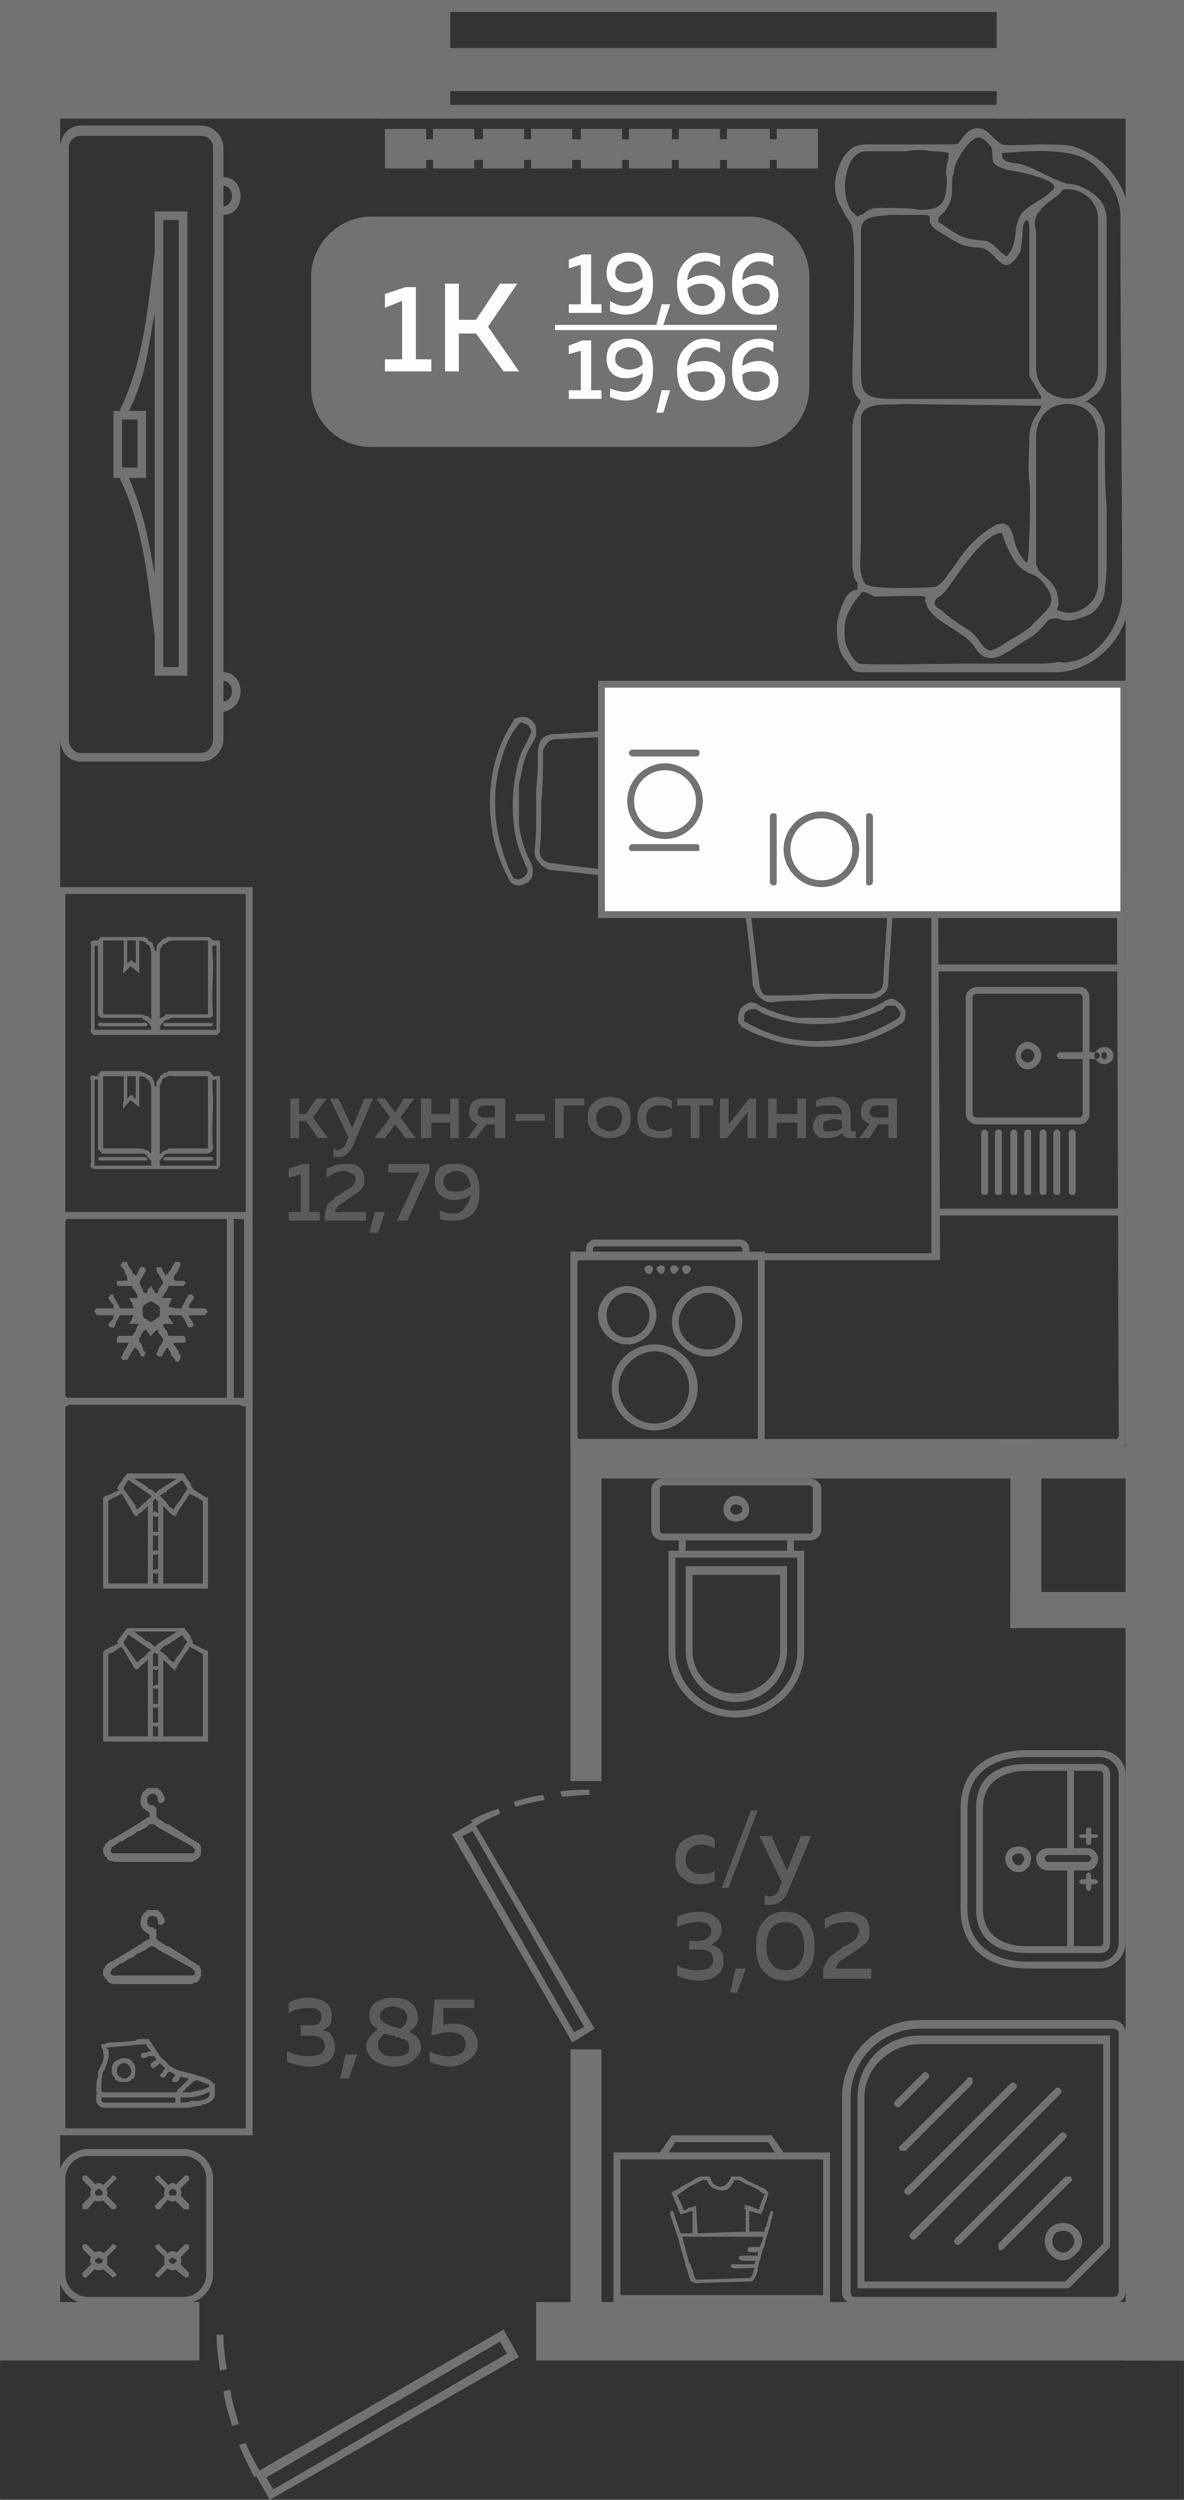 <?xml version="1.0" encoding="UTF-8"?>
<!DOCTYPE svg PUBLIC "-//W3C//DTD SVG 1.1//EN" "http://www.w3.org/Graphics/SVG/1.1/DTD/svg11.dtd">
<!-- Creator: CorelDRAW 2020 (64-Bit) -->
<svg xmlns="http://www.w3.org/2000/svg" xml:space="preserve" width="245px" height="517px" version="1.1" style="shape-rendering:geometricPrecision; text-rendering:geometricPrecision; image-rendering:optimizeQuality; fill-rule:evenodd; clip-rule:evenodd"
viewBox="0 0 6.89 14.54"
 xmlns:xlink="http://www.w3.org/1999/xlink"
 xmlns:xodm="http://www.corel.com/coreldraw/odm/2003">
 <rect x="0" y="0" width="6.89" height="14.54" fill="#333333" stroke="none"/>
 <defs>
  <style type="text/css">
   <![CDATA[
    .fil3 {fill:#FEFEFE}
    .fil0 {fill:#727271}
    .fil5 {fill:#727271}
    .fil1 {fill:#5B5B5B}
    .fil2 {fill:#FEFEFE}
    .fil4 {fill:#727271;fill-rule:nonzero}
   ]]>
  </style>
 </defs>
 <g id="Слой_x0020_1">
  <g id="_2488630579536">
   <polygon class="fil0" points="0,0 2.62,0 2.62,0.69 0,0.69 "/>
   <polygon class="fil0" points="5.8,0 6.89,0 6.89,0.69 5.8,0.69 "/>
   <polygon class="fil0" points="6.55,0.48 6.89,0.48 6.89,13.73 6.55,13.73 "/>
   <polygon class="fil0" points="3.12,13.73 3.12,13.39 6.83,13.39 6.83,13.73 "/>
   <polygon class="fil0" points="3.32,8.41 3.32,10.36 3.5,10.36 3.5,8.41 "/>
   <polygon class="fil0" points="3.32,11.92 3.32,13.42 3.5,13.42 3.5,11.92 "/>
   <polygon class="fil0" points="3.34,8.6 6.81,8.6 6.81,8.41 3.34,8.41 "/>
   <polygon class="fil0" points="5.88,8.52 5.88,9.47 6.06,9.47 6.06,8.52 "/>
   <polygon class="fil0" points="6.79,12.41 6.89,12.41 6.89,12.22 6.79,12.22 "/>
   <polygon class="fil0" points="6.8,13.23 6.8,12.86 6.89,12.86 6.89,13.23 "/>
   <polygon class="fil0" points="6.89,13.57 6.73,13.57 6.73,13.73 6.89,13.73 "/>
   <polygon class="fil0" points="6.73,9.75 6.89,9.75 6.89,9.56 6.73,9.56 "/>
   <polygon class="fil0" points="6.73,0 6.89,0 6.89,3.28 6.73,3.28 "/>
   <polygon class="fil0" points="6.73,2.61 6.89,2.61 6.89,3.28 6.73,3.28 "/>
   <polygon class="fil0" points="0,13.39 1.16,13.39 1.16,13.73 0,13.73 "/>
   <polygon class="fil0" points="0.35,13.5 0,13.5 0,0.34 0.35,0.34 "/>
   <polygon class="fil0" points="0,9.11 0.17,9.11 0.17,8.92 0,8.92 "/>
   <path class="fil0" d="M3.02 13.71l-0.09 -0.16 -1.42 0.82c-0.03,-0.05 -0.06,-0.11 -0.08,-0.16l-0.04 0.01c0.03,0.07 0.06,0.13 0.09,0.19l0.01 -0.01 0.08 0.14 1.45 -0.83zm-1.76 -0.13c0,0.07 0.01,0.14 0.02,0.21l0.04 -0.01c-0.01,-0.06 -0.02,-0.13 -0.02,-0.2l-0.04 0zm0.04 0.33c0.01,0.07 0.03,0.13 0.05,0.2l0.04 -0.01c-0.02,-0.07 -0.04,-0.13 -0.05,-0.2l-0.04 0.01zm0.29 0.57l-0.04 -0.07 1.36 -0.79 0.04 0.07 -1.36 0.79z"/>
   <g>
    <polygon class="fil0" points="2.22,0.69 2.22,0.61 5.98,0.61 5.98,0.69 "/>
    <polygon class="fil0" points="2.22,0.07 2.22,0 5.98,0 5.98,0.07 "/>
    <polygon class="fil0" points="2.22,0.53 2.22,0.28 5.98,0.28 5.98,0.53 "/>
   </g>
   <path class="fil1" d="M1.93 11.72c0,0.02 0,0.04 -0.01,0.06 -0.01,0.01 -0.03,0.02 -0.04,0.03 0.02,0 0.04,0.01 0.05,0.03 0.01,0.02 0.02,0.04 0.02,0.06 0,0.04 -0.01,0.07 -0.04,0.09 -0.03,0.02 -0.06,0.03 -0.11,0.03 -0.04,0 -0.09,-0.01 -0.13,-0.03l0 -0.06c0.04,0.02 0.08,0.03 0.13,0.03 0.06,0 0.09,-0.02 0.09,-0.06 0,-0.04 -0.03,-0.06 -0.08,-0.06l-0.06 0 0 -0.06 0.05 0c0.02,0 0.04,0 0.05,-0.01 0.02,-0.01 0.02,-0.02 0.02,-0.04 0,-0.01 0,-0.03 -0.02,-0.04 -0.01,-0.01 -0.03,-0.01 -0.06,-0.01 -0.04,0 -0.08,0.01 -0.11,0.03l0 -0.06c0.03,-0.02 0.07,-0.03 0.12,-0.03 0.04,0 0.07,0.01 0.1,0.03 0.02,0.02 0.03,0.04 0.03,0.07zm0.1 0.37l-0.05 0 0.03 -0.14 0.07 0 -0.05 0.14zm0.12 -0.37c0,-0.03 0.01,-0.05 0.03,-0.07 0.03,-0.02 0.06,-0.03 0.11,-0.03 0.04,0 0.08,0.01 0.1,0.03 0.03,0.02 0.04,0.05 0.04,0.08 0.01,0.03 -0.01,0.06 -0.05,0.09 0.05,0.02 0.07,0.05 0.07,0.09 0,0.03 -0.02,0.05 -0.04,0.07 -0.03,0.03 -0.07,0.04 -0.12,0.04 -0.05,0 -0.09,-0.02 -0.12,-0.04 -0.02,-0.02 -0.04,-0.05 -0.04,-0.08 0,-0.02 0.01,-0.03 0.02,-0.05 0.01,-0.02 0.03,-0.03 0.05,-0.05 -0.04,-0.02 -0.05,-0.04 -0.05,-0.08zm0.15 0.12c-0.03,0 -0.05,-0.01 -0.06,-0.01 -0.01,0 -0.02,0.02 -0.03,0.03 -0.01,0.01 -0.01,0.02 -0.01,0.04 0,0.02 0.01,0.03 0.02,0.04 0.02,0.02 0.04,0.02 0.07,0.02 0.03,0 0.05,0 0.07,-0.01 0.02,-0.01 0.02,-0.02 0.02,-0.04 0,-0.01 0,-0.01 0,-0.02 0,-0.01 -0.01,-0.01 -0.01,-0.02 -0.01,0 -0.01,0 -0.02,-0.01 -0.01,0 -0.02,0 -0.02,-0.01 -0.01,0 -0.02,0 -0.03,0 0,0 0,-0.01 0,-0.01 0,0 0,0 0,0 0,0 0,0 0,0zm0.07 -0.11c0,-0.01 -0.01,-0.03 -0.02,-0.04 -0.02,-0.01 -0.04,-0.02 -0.06,-0.02 -0.03,0 -0.05,0.01 -0.06,0.02 -0.01,0.01 -0.02,0.02 -0.02,0.03 0,0.01 0,0.03 0.01,0.03 0.01,0.01 0.02,0.02 0.03,0.02 0.01,0.01 0.02,0.01 0.04,0.02 0,0 0,0 0,0 0.02,0 0.03,0.01 0.04,0.01 0.03,-0.02 0.04,-0.04 0.04,-0.07zm0.16 -0.1l0.23 0 0 0.05 -0.18 0 0 0.1c0.02,-0.01 0.04,-0.01 0.06,-0.01 0.04,0 0.07,0.01 0.1,0.03 0.02,0.02 0.04,0.05 0.04,0.09 0,0.04 -0.02,0.07 -0.05,0.09 -0.03,0.02 -0.06,0.04 -0.11,0.04 -0.04,0 -0.08,-0.01 -0.12,-0.03l0 -0.06c0.03,0.02 0.07,0.03 0.12,0.03 0.03,0 0.05,-0.01 0.07,-0.02 0.01,-0.01 0.02,-0.03 0.02,-0.05 0,-0.04 -0.03,-0.07 -0.1,-0.07 -0.03,0 -0.06,0.01 -0.1,0.02l0.02 -0.21z"/>
   <g>
    <path class="fil0" d="M2.16 1.26l2.2 0c0.19,0 0.35,0.16 0.35,0.35l0 0.64c0,0.2 -0.16,0.35 -0.35,0.35l-2.2 0c-0.19,0 -0.35,-0.15 -0.35,-0.35l0 -0.64c0,-0.19 0.16,-0.35 0.35,-0.35z"/>
    <polygon class="fil2" points="3.23,1.89 4.52,1.89 4.52,1.92 3.23,1.92 "/>
    <path class="fil3" d="M2.36 1.67l0.06 0 0 0.42 0.09 0 0 0.07 -0.27 0 0 -0.07 0.1 0 0 -0.34 -0.1 0.04 0 -0.08 0.12 -0.04zm0.31 0.49l-0.08 0 0 -0.51 0.08 0 0 0.21 0.1 0 0.14 -0.21 0.1 0 -0.17 0.25 0.18 0.26 -0.09 0 -0.16 -0.22 -0.1 0 0 0.22z"/>
    <path class="fil3" d="M3.39 1.48l0.05 0 0 0.29 0.06 0 0 0.05 -0.19 0 0 -0.05 0.07 0 0 -0.23 -0.07 0.02 0 -0.05 0.08 -0.03zm0.14 0.11c0,-0.04 0.01,-0.07 0.03,-0.09 0.03,-0.02 0.06,-0.03 0.09,-0.03 0.05,0 0.09,0.02 0.11,0.05 0.03,0.03 0.04,0.07 0.04,0.13 0,0.06 -0.01,0.1 -0.04,0.13 -0.03,0.03 -0.07,0.05 -0.12,0.05 -0.03,0 -0.06,-0.01 -0.09,-0.02l0 -0.06c0.03,0.02 0.06,0.03 0.09,0.03 0.03,0 0.05,-0.01 0.07,-0.03 0.02,-0.02 0.03,-0.04 0.03,-0.08 -0.03,0.02 -0.06,0.03 -0.1,0.03 -0.03,0 -0.06,-0.01 -0.08,-0.03 -0.02,-0.02 -0.03,-0.05 -0.03,-0.08zm0.13 -0.07c-0.03,0 -0.04,0.01 -0.06,0.02 -0.01,0.01 -0.02,0.02 -0.02,0.05 0,0.02 0.01,0.03 0.02,0.04 0.02,0.01 0.04,0.02 0.06,0.02 0.03,0 0.06,-0.01 0.08,-0.03 0,-0.07 -0.03,-0.1 -0.08,-0.1zm0.2 0.37l-0.04 0 0.03 -0.12 0.05 0 -0.04 0.12zm0.14 -0.26c0.03,-0.02 0.06,-0.03 0.1,-0.03 0.03,0 0.06,0.01 0.08,0.03 0.03,0.02 0.04,0.05 0.04,0.08 0,0.04 -0.01,0.07 -0.04,0.09 -0.02,0.02 -0.05,0.03 -0.09,0.03 -0.05,0 -0.09,-0.02 -0.11,-0.05 -0.03,-0.03 -0.04,-0.07 -0.04,-0.13 0,-0.06 0.02,-0.1 0.05,-0.13 0.03,-0.03 0.06,-0.05 0.11,-0.05 0.03,0 0.06,0.01 0.09,0.02l0 0.06c-0.03,-0.02 -0.05,-0.03 -0.08,-0.03 -0.03,0 -0.06,0.01 -0.08,0.03 -0.01,0.02 -0.03,0.04 -0.03,0.08zm0 0.05c0.01,0.07 0.04,0.1 0.09,0.1 0.02,0 0.04,-0.01 0.05,-0.02 0.01,-0.01 0.02,-0.02 0.02,-0.04 0,-0.03 -0.01,-0.04 -0.02,-0.05 -0.02,-0.01 -0.03,-0.02 -0.06,-0.02 -0.03,0 -0.06,0.01 -0.08,0.03zm0.32 -0.05c0.03,-0.02 0.06,-0.03 0.1,-0.03 0.03,0 0.05,0.01 0.08,0.03 0.02,0.02 0.03,0.05 0.03,0.08 0,0.04 -0.01,0.07 -0.03,0.09 -0.03,0.02 -0.06,0.03 -0.09,0.03 -0.05,0 -0.09,-0.02 -0.11,-0.05 -0.03,-0.03 -0.04,-0.07 -0.04,-0.13 0,-0.06 0.01,-0.1 0.04,-0.13 0.03,-0.03 0.07,-0.05 0.12,-0.05 0.03,0 0.06,0.01 0.08,0.02l0 0.06c-0.02,-0.02 -0.05,-0.03 -0.08,-0.03 -0.03,0 -0.05,0.01 -0.07,0.03 -0.02,0.02 -0.03,0.04 -0.03,0.08zm0 0.05c0,0.07 0.03,0.1 0.08,0.1 0.02,0 0.04,-0.01 0.06,-0.02 0.01,-0.01 0.02,-0.02 0.02,-0.04 0,-0.03 -0.01,-0.04 -0.03,-0.05 -0.01,-0.01 -0.03,-0.02 -0.05,-0.02 -0.03,0 -0.06,0.01 -0.08,0.03zm-0.93 0.3l0.05 0 0 0.29 0.06 0 0 0.05 -0.19 0 0 -0.05 0.07 0 0 -0.23 -0.07 0.02 0 -0.05 0.08 -0.03zm0.14 0.11c0,-0.04 0.01,-0.07 0.03,-0.09 0.03,-0.02 0.06,-0.03 0.09,-0.03 0.05,0 0.09,0.02 0.11,0.05 0.03,0.03 0.04,0.07 0.04,0.13 0,0.06 -0.01,0.1 -0.04,0.13 -0.03,0.03 -0.07,0.05 -0.12,0.05 -0.03,0 -0.06,-0.01 -0.09,-0.02l0 -0.05c0.03,0.01 0.06,0.02 0.09,0.02 0.03,0 0.05,-0.01 0.07,-0.03 0.02,-0.02 0.03,-0.04 0.03,-0.08 -0.03,0.02 -0.06,0.03 -0.1,0.03 -0.03,0 -0.06,-0.01 -0.08,-0.03 -0.02,-0.02 -0.03,-0.05 -0.03,-0.08zm0.13 -0.07c-0.03,0 -0.04,0.01 -0.06,0.02 -0.01,0.01 -0.02,0.02 -0.02,0.05 0,0.02 0.01,0.03 0.02,0.04 0.02,0.01 0.04,0.02 0.06,0.02 0.03,0 0.06,-0.01 0.08,-0.03 0,-0.06 -0.03,-0.1 -0.08,-0.1zm0.2 0.38l-0.04 0 0.03 -0.13 0.05 0 -0.04 0.13zm0.14 -0.27c0.03,-0.02 0.06,-0.03 0.1,-0.03 0.03,0 0.06,0.01 0.08,0.03 0.03,0.02 0.04,0.05 0.04,0.08 0,0.04 -0.01,0.07 -0.04,0.09 -0.02,0.02 -0.05,0.03 -0.09,0.03 -0.05,0 -0.09,-0.02 -0.11,-0.05 -0.03,-0.03 -0.04,-0.07 -0.04,-0.13 0,-0.06 0.02,-0.1 0.05,-0.13 0.03,-0.03 0.06,-0.05 0.11,-0.05 0.03,0 0.06,0.01 0.09,0.02l0 0.06c-0.03,-0.02 -0.05,-0.03 -0.08,-0.03 -0.03,0 -0.06,0.01 -0.08,0.03 -0.01,0.02 -0.03,0.04 -0.03,0.08zm0 0.05c0.01,0.07 0.04,0.1 0.09,0.1 0.02,0 0.04,-0.01 0.05,-0.02 0.01,-0.01 0.02,-0.02 0.02,-0.04 0,-0.03 -0.01,-0.04 -0.02,-0.05 -0.02,-0.01 -0.03,-0.01 -0.06,-0.01 -0.03,0 -0.06,0 -0.08,0.02zm0.32 -0.05c0.03,-0.02 0.06,-0.03 0.1,-0.03 0.03,0 0.05,0.01 0.08,0.03 0.02,0.02 0.03,0.05 0.03,0.08 0,0.04 -0.01,0.07 -0.03,0.09 -0.03,0.02 -0.06,0.03 -0.09,0.03 -0.05,0 -0.09,-0.02 -0.11,-0.05 -0.03,-0.03 -0.04,-0.07 -0.04,-0.13 0,-0.06 0.01,-0.1 0.04,-0.13 0.03,-0.03 0.07,-0.05 0.12,-0.05 0.03,0 0.06,0.01 0.08,0.02l0 0.06c-0.02,-0.02 -0.05,-0.03 -0.08,-0.03 -0.03,0 -0.05,0.01 -0.07,0.03 -0.02,0.02 -0.03,0.04 -0.03,0.08zm0 0.05c0,0.07 0.03,0.1 0.08,0.1 0.02,0 0.04,-0.01 0.06,-0.02 0.01,-0.01 0.02,-0.02 0.02,-0.04 0,-0.03 -0.01,-0.04 -0.03,-0.05 -0.01,-0.01 -0.03,-0.01 -0.05,-0.01 -0.03,0 -0.06,0 -0.08,0.02z"/>
   </g>
   <path class="fil1" d="M3.93 10.82c0,-0.05 0.01,-0.08 0.04,-0.11 0.03,-0.02 0.07,-0.04 0.11,-0.04 0.03,0 0.06,0.01 0.08,0.03l0 0.05c-0.02,-0.01 -0.05,-0.02 -0.07,-0.02 -0.03,0 -0.05,0 -0.07,0.02 -0.02,0.01 -0.03,0.04 -0.03,0.07 0,0.02 0.01,0.05 0.03,0.06 0.02,0.02 0.04,0.02 0.06,0.02 0.03,0 0.06,0 0.08,-0.02l0 0.06c-0.02,0.01 -0.05,0.02 -0.09,0.02 -0.04,0 -0.07,-0.01 -0.1,-0.04 -0.03,-0.02 -0.04,-0.06 -0.04,-0.1zm0.31 0.16l-0.04 0 0.17 -0.45 0.04 0 -0.17 0.45zm0.34 -0.1l0.08 -0.2 0.06 0 -0.13 0.31c-0.02,0.06 -0.06,0.09 -0.11,0.09 -0.01,0 -0.02,0 -0.03,0l0 -0.06c0.01,0.01 0.02,0.01 0.03,0.01 0.03,0 0.05,-0.02 0.06,-0.06l0.01 -0.02 -0.13 -0.27 0.07 0 0.09 0.2zm-0.38 0.35c0,0.02 -0.01,0.03 -0.02,0.05 -0.01,0.01 -0.02,0.02 -0.04,0.03 0.02,0.01 0.04,0.02 0.05,0.03 0.02,0.02 0.02,0.04 0.02,0.07 0,0.03 -0.01,0.06 -0.04,0.08 -0.02,0.02 -0.06,0.03 -0.1,0.03 -0.05,0 -0.09,-0.01 -0.13,-0.03l0 -0.06c0.03,0.02 0.08,0.03 0.12,0.03 0.06,0 0.09,-0.02 0.09,-0.06 0,-0.04 -0.02,-0.06 -0.08,-0.06l-0.06 0 0 -0.05 0.06 0c0.02,0 0.04,-0.01 0.05,-0.02 0.01,-0.01 0.02,-0.02 0.02,-0.04 0,-0.01 -0.01,-0.03 -0.02,-0.04 -0.02,-0.01 -0.04,-0.01 -0.06,-0.01 -0.04,0 -0.08,0.01 -0.12,0.03l0 -0.06c0.04,-0.02 0.08,-0.03 0.13,-0.03 0.04,0 0.07,0.01 0.09,0.03 0.03,0.02 0.04,0.04 0.04,0.08zm0.09 0.36l-0.04 0 0.03 -0.14 0.06 0 -0.05 0.14zm0.15 -0.13c-0.03,-0.03 -0.04,-0.08 -0.04,-0.14 0,-0.06 0.01,-0.11 0.04,-0.14 0.03,-0.04 0.07,-0.06 0.13,-0.06 0.06,0 0.1,0.02 0.13,0.06 0.03,0.03 0.04,0.08 0.04,0.14 0,0.06 -0.01,0.11 -0.04,0.14 -0.03,0.04 -0.07,0.06 -0.13,0.06 -0.06,0 -0.1,-0.02 -0.13,-0.06zm0.13 0c0.07,0 0.11,-0.05 0.11,-0.14 0,-0.09 -0.04,-0.14 -0.11,-0.14 -0.07,0 -0.11,0.05 -0.11,0.14 0,0.09 0.04,0.14 0.11,0.14zm0.23 -0.3c0.04,-0.02 0.08,-0.04 0.13,-0.04 0.04,0 0.07,0.01 0.1,0.03 0.02,0.02 0.03,0.04 0.03,0.08 0,0.03 0,0.05 -0.02,0.07 -0.02,0.02 -0.05,0.04 -0.08,0.06 0,0 -0.01,0.01 -0.01,0.01 -0.01,0 -0.02,0.01 -0.02,0.01 0,0 -0.01,0 -0.01,0.01 -0.01,0 -0.01,0 -0.02,0.01 0,0 0,0 -0.01,0 0,0.01 0,0.01 -0.01,0.01 0,0.01 0,0.01 0,0.01 -0.01,0.01 -0.01,0.01 -0.01,0.01 0,0 0,0.01 0,0.01 -0.01,0.01 -0.01,0.01 -0.01,0.01l0.21 0 0 0.06 -0.28 0 0 -0.03c0,-0.02 0,-0.04 0.01,-0.05 0.01,-0.02 0.02,-0.04 0.03,-0.05 0.02,-0.01 0.03,-0.02 0.04,-0.03 0,0 0.02,-0.01 0.04,-0.03 0,0 0,0 0,0 0.01,0 0.01,0 0.01,0 0.03,-0.02 0.05,-0.03 0.06,-0.04 0.01,-0.02 0.02,-0.03 0.02,-0.05 0,-0.02 -0.01,-0.03 -0.02,-0.04 -0.01,-0.01 -0.03,-0.01 -0.05,-0.01 -0.05,0 -0.09,0.01 -0.13,0.04l0 -0.06z"/>
   <path class="fil1" d="M1.74 6.62l-0.05 0 0 -0.23 0.05 0 0 0.09 0.04 0 0.06 -0.09 0.06 0 -0.08 0.11 0.09 0.12 -0.06 0 -0.07 -0.1 -0.04 0 0 0.1zm0.31 -0.06l0.07 -0.17 0.05 0 -0.11 0.26c-0.02,0.05 -0.05,0.08 -0.09,0.08 -0.01,0 -0.02,0 -0.03,0l0 -0.05c0.01,0 0.01,0.01 0.02,0.01 0.03,0 0.05,-0.02 0.06,-0.06l0.01 -0.01 -0.11 -0.23 0.05 0 0.08 0.17zm0.3 -0.17l0.06 0 -0.08 0.11 0.09 0.12 -0.06 0 -0.06 -0.08 -0.06 0.08 -0.06 0 0.09 -0.12 -0.08 -0.11 0.05 0 0.06 0.08 0.05 -0.08zm0.16 0.23l-0.06 0 0 -0.23 0.06 0 0 0.09 0.11 0 0 -0.09 0.05 0 0 0.23 -0.05 0 0 -0.09 -0.11 0 0 0.09zm0.26 0l-0.05 0 0.06 -0.08c-0.02,-0.01 -0.03,-0.02 -0.04,-0.03 -0.01,-0.01 -0.01,-0.03 -0.01,-0.04 0,-0.03 0.01,-0.05 0.02,-0.06 0.02,-0.02 0.04,-0.02 0.07,-0.02l0.12 0 0 0.23 -0.06 0 0 -0.08 -0.05 0 -0.06 0.08zm0.02 -0.18c-0.01,0.01 -0.01,0.01 -0.01,0.03 0,0.01 0,0.02 0.01,0.02 0.01,0.01 0.02,0.01 0.04,0.01l0.05 0 0 -0.07 -0.05 0c-0.02,0 -0.03,0 -0.04,0.01zm0.21 0.04l0.17 0 0 0.04 -0.17 0 0 -0.04zm0.28 0.14l-0.05 0 0 -0.23 0.17 0 0 0.04 -0.12 0 0 0.19zm0.18 -0.03c-0.03,-0.02 -0.04,-0.05 -0.04,-0.09 0,-0.04 0.01,-0.07 0.04,-0.09 0.02,-0.02 0.05,-0.03 0.09,-0.03 0.03,0 0.06,0.01 0.09,0.03 0.02,0.02 0.03,0.05 0.03,0.09 0,0.04 -0.01,0.07 -0.03,0.09 -0.03,0.02 -0.06,0.03 -0.09,0.03 -0.04,0 -0.07,-0.01 -0.09,-0.03zm0.14 -0.03c0.01,-0.02 0.02,-0.03 0.02,-0.06 0,-0.02 -0.01,-0.04 -0.02,-0.05 -0.01,-0.01 -0.03,-0.02 -0.05,-0.02 -0.02,0 -0.04,0.01 -0.06,0.02 -0.01,0.01 -0.02,0.03 -0.02,0.05 0,0.03 0.01,0.04 0.02,0.06 0.02,0.01 0.04,0.02 0.06,0.02 0.02,0 0.04,-0.01 0.05,-0.02zm0.11 -0.06c0,-0.04 0.01,-0.07 0.04,-0.09 0.02,-0.02 0.05,-0.03 0.08,-0.03 0.03,0 0.06,0.01 0.08,0.02l0 0.05c-0.02,-0.02 -0.04,-0.02 -0.07,-0.02 -0.02,0 -0.04,0 -0.06,0.02 -0.01,0.01 -0.02,0.03 -0.02,0.05 0,0.03 0.01,0.05 0.02,0.06 0.02,0.01 0.04,0.02 0.06,0.02 0.03,0 0.05,-0.01 0.07,-0.02l0 0.05c-0.02,0.01 -0.05,0.01 -0.08,0.01 -0.03,0 -0.06,-0.01 -0.09,-0.03 -0.02,-0.02 -0.03,-0.05 -0.03,-0.09zm0.36 0.12l-0.05 0 0 -0.19 -0.08 0 0 -0.04 0.21 0 0 0.04 -0.08 0 0 0.19zm0.16 0l-0.04 0 0 -0.23 0.05 0 0 0.15 0.12 -0.15 0.04 0 0 0.23 -0.05 0 0 -0.15 -0.12 0.15zm0.29 0l-0.05 0 0 -0.23 0.05 0 0 0.09 0.12 0 0 -0.09 0.05 0 0 0.23 -0.05 0 0 -0.09 -0.12 0 0 0.09zm0.43 -0.06c0,0.02 0,0.02 0.01,0.02 0.01,0 0.01,0 0.02,0l0 0.04c-0.01,0 -0.02,0 -0.03,0 -0.03,0 -0.04,-0.01 -0.05,-0.03 -0.02,0.02 -0.05,0.03 -0.09,0.03 -0.02,0 -0.04,0 -0.05,-0.01 -0.02,-0.02 -0.03,-0.03 -0.03,-0.06 0,-0.02 0.01,-0.04 0.03,-0.06 0.02,-0.01 0.05,-0.01 0.08,-0.01 0.02,0 0.04,0 0.06,0l0 -0.01c0,-0.01 -0.01,-0.02 -0.02,-0.03 -0.01,-0.01 -0.02,-0.01 -0.04,-0.01 -0.03,0 -0.06,0 -0.09,0.01l0 -0.04c0.03,-0.01 0.06,-0.02 0.09,-0.02 0.03,0 0.06,0.01 0.08,0.03 0.02,0.01 0.03,0.04 0.03,0.07l0 0.08zm-0.1 -0.05c-0.02,0 -0.03,0.01 -0.05,0.01 -0.01,0.01 -0.01,0.02 -0.01,0.03 0,0.01 0,0.02 0.01,0.03 0.01,0 0.02,0 0.03,0 0.03,0 0.05,0 0.07,-0.02l0 -0.04c-0.02,-0.01 -0.04,-0.01 -0.05,-0.01zm0.21 0.11l-0.06 0 0.06 -0.08c-0.01,-0.01 -0.03,-0.02 -0.04,-0.03 -0.01,-0.01 -0.01,-0.03 -0.01,-0.04 0,-0.03 0.01,-0.05 0.02,-0.06 0.02,-0.02 0.04,-0.02 0.07,-0.02l0.12 0 0 0.23 -0.05 0 0 -0.08 -0.06 0 -0.05 0.08zm0.01 -0.18c0,0.01 -0.01,0.01 -0.01,0.03 0,0.01 0.01,0.02 0.01,0.02 0.01,0.01 0.02,0.01 0.04,0.01l0.06 0 0 -0.07 -0.06 0c-0.02,0 -0.03,0 -0.04,0.01zm-3.31 0.33l0.04 0 0 0.28 0.06 0 0 0.05 -0.18 0 0 -0.05 0.07 0 0 -0.22 -0.07 0.02 0 -0.05 0.08 -0.03zm0.14 0.03c0.03,-0.02 0.07,-0.03 0.11,-0.03 0.03,0 0.06,0 0.08,0.02 0.02,0.01 0.03,0.04 0.03,0.07 0,0.02 0,0.04 -0.02,0.06 -0.02,0.02 -0.04,0.03 -0.07,0.05 0,0 0,0 -0.01,0.01 0,0 -0.01,0 -0.01,0.01 0,0 -0.01,0 -0.01,0 -0.01,0.01 -0.01,0.01 -0.01,0.01 -0.01,0 -0.01,0 -0.01,0.01 -0.01,0 -0.01,0 -0.01,0 0,0.01 -0.01,0.01 -0.01,0.01 0,0.01 0,0.01 0,0.01 -0.01,0 -0.01,0.01 -0.01,0.01 0,0 0,0.01 0,0.01l0.18 0 0 0.05 -0.24 0 0 -0.03c0,-0.01 0,-0.03 0.01,-0.04 0,-0.02 0.01,-0.03 0.02,-0.04 0.02,-0.01 0.03,-0.02 0.03,-0.03 0.01,0 0.02,-0.01 0.04,-0.02 0,0 0,0 0,0 0.01,0 0.01,-0.01 0.01,-0.01 0.02,-0.01 0.04,-0.02 0.05,-0.03 0.01,-0.01 0.02,-0.03 0.02,-0.04 0,-0.02 -0.01,-0.03 -0.02,-0.03 -0.01,-0.01 -0.03,-0.02 -0.05,-0.02 -0.03,0 -0.07,0.02 -0.1,0.04l0 -0.05zm0.3 0.37l-0.05 0 0.03 -0.12 0.06 0 -0.04 0.12zm0.06 -0.4l0.24 0 0 0.04 -0.13 0.29 -0.06 0 0.13 -0.28 -0.18 0 0 -0.05zm0.27 0.1c0,-0.03 0.01,-0.06 0.03,-0.08 0.03,-0.02 0.05,-0.02 0.09,-0.02 0.05,0 0.08,0.01 0.11,0.04 0.02,0.03 0.03,0.07 0.03,0.12 0,0.06 -0.01,0.1 -0.04,0.13 -0.03,0.03 -0.07,0.04 -0.11,0.04 -0.03,0 -0.06,0 -0.08,-0.01l0 -0.05c0.02,0.01 0.05,0.02 0.07,0.02 0.03,0 0.06,-0.01 0.07,-0.03 0.02,-0.02 0.03,-0.04 0.04,-0.08 -0.03,0.02 -0.06,0.03 -0.1,0.03 -0.03,0 -0.06,-0.01 -0.08,-0.03 -0.02,-0.02 -0.03,-0.04 -0.03,-0.08zm0.12 -0.06c-0.02,0 -0.03,0.01 -0.05,0.02 -0.01,0.01 -0.02,0.02 -0.02,0.04 0,0.02 0.01,0.04 0.02,0.05 0.02,0.01 0.04,0.01 0.06,0.01 0.03,0 0.05,-0.01 0.08,-0.03 -0.01,-0.06 -0.04,-0.09 -0.09,-0.09z"/>
   <path class="fil0" d="M3.33 11.88l0.13 -0.08 -0.69 -1.18c0.05,-0.03 0.09,-0.05 0.14,-0.07l-0.01 -0.03c-0.06,0.02 -0.11,0.04 -0.16,0.07l0.01 0.01 -0.12 0.07 0.7 1.21zm0.1 -1.47c-0.06,0 -0.11,0 -0.17,0.01l0.01 0.03c0.05,0 0.11,-0.01 0.16,-0.01l0 -0.03zm-0.27 0.03c-0.06,0.01 -0.11,0.02 -0.17,0.04l0.01 0.03c0.06,-0.02 0.11,-0.03 0.17,-0.04l-0.01 -0.03zm-0.47 0.24l0.06 -0.03 0.65 1.14 -0.06 0.03 -0.65 -1.14z"/>
   <g>
    <path class="fil0" d="M6.11 11.75l-0.58 0 -0.18 0c-0.25,0 -0.45,0.2 -0.45,0.45l0 0.09 0 0.67 0 0.37c0,0.04 0.03,0.07 0.07,0.07l0.38 0 0.76 0 0.37 0c0.04,0 0.07,-0.03 0.07,-0.07l0 -0.37 0 -0.76 0 -0.38c0,-0.03 -0.03,-0.07 -0.07,-0.07l-0.37 0zm-0.76 0.05l1.13 0c0.01,0 0.03,0.01 0.03,0.02l0 1.51c0,0.02 -0.02,0.03 -0.03,0.03l-1.51 0c-0.01,0 -0.02,-0.01 -0.02,-0.03l0 -1.13c0,-0.22 0.18,-0.4 0.4,-0.4z"/>
    <path class="fil0" d="M6.46 11.84l0 1.23 -0.24 0.24 -1.23 0 0 -1.11c0,-0.2 0.16,-0.36 0.36,-0.36l1.11 0zm-0.04 0.05l0 1.16 -0.22 0.22 -1.17 0 0 -1.07c0,-0.17 0.15,-0.31 0.32,-0.31l1.07 0z"/>
    <path class="fil0" d="M5.37 12.06l-0.16 0.16c-0.01,0.01 -0.01,0.02 0,0.03l0 0c0.01,0.01 0.02,0.01 0.03,0l0.16 -0.16c0.01,-0.01 0.01,-0.02 0,-0.03l0 0c-0.01,-0.01 -0.02,-0.01 -0.03,0z"/>
    <path class="fil0" d="M5.63 12.09l-0.39 0.39c-0.01,0 -0.01,0.02 0,0.03l0 0c0.01,0 0.02,0 0.03,0l0.39 -0.39c0,-0.01 0,-0.02 0,-0.03l0 0c-0.01,-0.01 -0.03,-0.01 -0.03,0z"/>
    <path class="fil0" d="M5.88 12.12l-0.61 0.61c-0.01,0.01 -0.01,0.03 0,0.03l0 0c0.01,0.01 0.02,0.01 0.03,0l0.61 -0.61c0.01,-0.01 0.01,-0.02 0,-0.03l0 0c-0.01,-0.01 -0.02,-0.01 -0.03,0z"/>
    <path class="fil0" d="M6.14 12.15l-0.84 0.84c-0.01,0.01 -0.01,0.02 0,0.03l0 0c0.01,0.01 0.02,0.01 0.03,0l0.84 -0.84c0.01,-0.01 0.01,-0.02 0,-0.03l0 0c-0.01,-0.01 -0.02,-0.01 -0.03,0z"/>
    <path class="fil0" d="M6.17 12.41l-0.61 0.61c-0.01,0.01 -0.01,0.02 0,0.03l0 0c0,0.01 0.02,0.01 0.03,0l0.61 -0.61c0.01,-0.01 0.01,-0.03 0,-0.03l0 0c-0.01,-0.01 -0.02,-0.01 -0.03,0z"/>
    <path class="fil0" d="M6.2 12.66l-0.39 0.39c0,0.01 0,0.02 0,0.03l0 0c0.01,0.01 0.02,0.01 0.03,0l0.39 -0.39c0.01,0 0.01,-0.02 0,-0.03l0 0c-0.01,0 -0.02,0 -0.03,0z"/>
    <path class="fil0" d="M6.14 12.99c0.03,-0.02 0.07,-0.02 0.09,0 0.03,0.03 0.03,0.07 0,0.09 -0.02,0.03 -0.06,0.03 -0.09,0 -0.02,-0.02 -0.02,-0.06 0,-0.09zm-0.03 -0.03c-0.04,0.04 -0.04,0.11 0,0.15 0.04,0.05 0.11,0.05 0.15,0 0.05,-0.04 0.05,-0.11 0,-0.15 -0.04,-0.04 -0.11,-0.04 -0.15,0z"/>
   </g>
   <path class="fil0" d="M4.58 9.11l-0.59 0 0 0.49c0,0.16 0.13,0.3 0.29,0.3 0.17,0 0.3,-0.14 0.3,-0.3l0 -0.49zm-0.3 -0.36c0.02,0 0.04,0.01 0.04,0.03 0,0.02 -0.02,0.03 -0.04,0.03 -0.01,0 -0.03,-0.01 -0.03,-0.03 0,-0.02 0.02,-0.03 0.03,-0.03zm0 -0.05c0.05,0 0.08,0.04 0.08,0.08 0,0.04 -0.03,0.07 -0.08,0.07 -0.04,0 -0.07,-0.03 -0.07,-0.07 0,-0.04 0.03,-0.08 0.07,-0.08zm-0.42 -0.06l0.85 0c0.01,0 0.02,0.01 0.02,0.02l0 0.24c0,0.01 -0.01,0.02 -0.02,0.02l-0.85 0c-0.01,0 -0.02,-0.01 -0.02,-0.02l0 -0.24c0,-0.01 0.01,-0.02 0.02,-0.02zm0.78 0.42l-0.11 0 0 0 -0.04 0 0 0 -0.41 0 0 0 -0.04 0 0 0 -0.11 0 0 0.54c0,0.19 0.16,0.35 0.35,0.35 0.2,0 0.36,-0.16 0.36,-0.35l0 -0.54zm0.04 -0.04l0 0.58c0,0.22 -0.18,0.39 -0.4,0.39l0 0c-0.21,0 -0.39,-0.17 -0.39,-0.39l0 -0.58 0.06 0 0 -0.06 -0.09 0c-0.04,0 -0.07,-0.03 -0.07,-0.06l0 -0.24c0,-0.03 0.03,-0.06 0.07,-0.06l0.85 0c0.04,0 0.07,0.03 0.07,0.06l0 0.24c0,0.03 -0.03,0.06 -0.07,0.06l-0.09 0 0 0.06 0.06 0zm-0.69 0l0.59 0 0 -0.06 -0.59 0 0 0.06zm0.55 0.14l-0.51 0 0 0.44c0,0.14 0.11,0.25 0.25,0.25 0.14,0 0.26,-0.11 0.26,-0.25l0 -0.44z"/>
   <path class="fil0" d="M6 10.81c0,-0.04 -0.03,-0.07 -0.07,-0.07 -0.05,0 -0.08,0.03 -0.08,0.07 0,0.04 0.03,0.08 0.08,0.08 0.04,0 0.07,-0.04 0.07,-0.08zm0.3 -0.12l0.02 0 0 0.03c0,0.01 0.01,0.01 0.02,0.01l0 0c0,0 0.01,0 0.01,-0.01l0 -0.03 0.02 0c0.01,0 0.02,0 0.02,-0.01l0 0c0,-0.01 -0.01,-0.01 -0.02,-0.01l-0.02 0 0 -0.03c0,-0.01 -0.01,-0.01 -0.01,-0.01l0 0c-0.01,0 -0.02,0 -0.02,0.01l0 0.03 -0.02 0c-0.01,0 -0.02,0 -0.02,0.01l0 0c0,0.01 0.01,0.01 0.02,0.01zm0 0.27l0.02 0 0 0.02c0,0.01 0.01,0.02 0.02,0.02l0 0c0,0 0.01,-0.01 0.01,-0.02l0 -0.02 0.02 0c0.01,0 0.02,-0.01 0.02,-0.01l0 0c0,-0.01 -0.01,-0.02 -0.02,-0.02l-0.02 0 0 -0.02c0,-0.01 -0.01,-0.02 -0.01,-0.02l0 0c-0.01,0 -0.02,0.01 -0.02,0.02l0 0.02 -0.02 0c-0.01,0 -0.02,0.01 -0.02,0.02l0 0c0,0 0.01,0.01 0.02,0.01zm0.09 -0.15c0,-0.03 -0.03,-0.06 -0.06,-0.06l-0.08 0 0 -0.45 0.15 0c0.01,0 0.02,0.01 0.02,0.02l0 0.98c0,0.01 -0.01,0.02 -0.02,0.02l-0.15 0 0 -0.44 0.08 0c0.03,0 0.06,-0.03 0.06,-0.07zm-0.18 -0.06l-0.11 0c-0.04,0 -0.07,0.03 -0.07,0.06 0,0.04 0.03,0.07 0.07,0.07l0.11 0 0 0.44 -0.24 0c-0.13,0 -0.25,-0.06 -0.25,-0.22l0 -0.58c0,-0.16 0.12,-0.22 0.26,-0.22l0.23 0 0 0.45zm0.14 0.06c0,0.01 -0.01,0.02 -0.02,0.02l-0.23 0c-0.01,0 -0.02,-0.01 -0.02,-0.02 0,-0.01 0.01,-0.02 0.02,-0.02l0.23 0c0.01,0 0.02,0.01 0.02,0.02zm-0.76 0.29c0,0.24 0.17,0.35 0.39,0.35l0.42 0c0.08,0 0.15,-0.07 0.15,-0.15l0 -0.98c0,-0.08 -0.07,-0.14 -0.15,-0.14l-0.42 0c-0.22,0 -0.39,0.1 -0.39,0.34l0 0.58zm0.04 0c0,0.21 0.15,0.31 0.35,0.31l0.42 0c0.06,0 0.11,-0.05 0.11,-0.11l0 -0.98c0,-0.05 -0.05,-0.1 -0.11,-0.1l-0.42 0c-0.2,0 -0.35,0.09 -0.35,0.3l0 0.58zm0.05 0l0 -0.58c0,-0.2 0.14,-0.26 0.3,-0.26l0.26 0 0.16 0c0.04,0 0.06,0.03 0.06,0.06l0 0.98c0,0.04 -0.02,0.06 -0.06,0.06l-0.17 0 -0.25 0c-0.16,0 -0.3,-0.06 -0.3,-0.26zm0.28 -0.29c0,-0.02 -0.02,-0.03 -0.03,-0.03 -0.02,0 -0.04,0.01 -0.04,0.03 0,0.02 0.02,0.04 0.04,0.04 0.01,0 0.03,-0.02 0.03,-0.04z"/>
   <g>
    <path class="fil0" d="M0.36 7.05c-0.01,0 -0.01,0 -0.02,0.01 0,0.01 0,0.01 0,0.02 0,0.02 0,0.01 0,0.02l0 0.02 0 1.06 0.05 0c0.01,-0.01 0.01,-0.01 0.02,-0.01l0.98 0c0,0 0.01,0 0.02,0.01l0.06 0c0,-0.01 0,-0.01 0,-0.02 0,-0.33 0,-0.5 0,-1.05 0,-0.03 0,-0.03 -0.01,-0.06 0,0 0,0 -0.01,0l-1.09 0zm1 1.08l0 -1.04 0.04 0c0.01,0 0.02,0 0.02,0.01l0 1.02c0,0 0,0 0,0.01 -0.01,0 -0.01,0 -0.01,0l-0.05 0zm-0.04 -1.04l0 1.04 -0.92 0c-0.01,0 -0.01,0 -0.01,0 -0.01,-0.01 -0.01,-0.01 -0.01,-0.02l0 -0.99c0,-0.02 0,-0.02 0.01,-0.03 0,0 0,0 0.01,0l0.92 0z"/>
    <path class="fil0" d="M1 7.55c0,0 0,0 -0.01,0l-0.05 0 0.03 -0.04c0,-0.01 0.01,-0.02 0.01,-0.03l0 0 0.01 0c0.01,0 0.02,0 0.02,0l0.06 0c0,-0.01 0.01,-0.01 0.01,-0.02l-0.01 -0.01c0,0 0,0 -0.01,0 -0.01,0 -0.02,0 -0.04,0l-0.01 -0.01 0 -0.01c0,0 0.01,-0.02 0.02,-0.03l0.02 -0.04c0,0 0,0 0,0 0,-0.01 0,-0.02 -0.01,-0.02l-0.02 0 -0.02 0.03c0,0.01 -0.01,0.02 -0.02,0.03 0,0.01 0,0.01 -0.01,0.01l-0.01 0.01 0 -0.01c-0.01,-0.01 -0.02,-0.03 -0.02,-0.04 0,0 -0.01,0 -0.01,0 0,0 -0.01,0 -0.01,0 -0.01,0 -0.01,0 -0.01,0 0,0.01 0,0.01 0,0.01 0,0.01 0,0.01 0,0.01 0.01,0.02 0.02,0.03 0.03,0.05 0,0.01 0.01,0.01 0.01,0.02 -0.01,0.02 -0.03,0.04 -0.03,0.05l0 0.01 -0.02 0c0,-0.01 0,-0.01 -0.01,-0.02l-0.01 -0.02 -0.02 0.02c0,0.01 0,0.02 -0.01,0.02l-0.01 0 -0.01 -0.01c0,0 0,-0.01 0,-0.01 0,0 0,0 0,0l-0.01 -0.02c-0.01,-0.02 -0.01,-0.02 0,-0.04l0.03 -0.05c0,0 0,0 0,0 0,-0.01 -0.01,-0.01 -0.01,-0.02 0,0 0,0 0,0 0,0 -0.01,0 -0.02,0l-0.01 0.01c0,0.01 -0.01,0.02 -0.01,0.03l-0.01 0.01 -0.01 -0.01c0,0 0,0 -0.01,0l0 -0.02c-0.01,0 -0.01,-0.01 -0.01,-0.01 0,0 0,0 0,0 -0.01,-0.01 -0.02,-0.03 -0.02,-0.04 -0.01,0 -0.02,0 -0.03,0 0,0 0,0 0,0 0,0.01 0,0.01 -0.01,0.02 0.01,0.01 0.01,0.02 0.02,0.02l0.01 0.03c0.01,0.01 0.01,0.02 0.01,0.03l0 0.01 -0.01 0c-0.01,0 -0.02,0 -0.02,0 -0.01,0 -0.02,0 -0.03,0 0,0 0,0.01 0,0.01 0,0.01 0,0.02 0.01,0.02 0,0 0,0 0,0 0.01,0 0.03,0 0.04,0 0.01,0 0.02,0 0.04,0l0 0 0 0.01c0.01,0.01 0.03,0.04 0.03,0.05l0 0.01 -0.01 0c-0.01,0 -0.03,0 -0.04,0 0.01,0.01 0.01,0.02 0.02,0.03 0,0 0,0.01 0,0.01l0.01 0.02 -0.08 0 -0.04 -0.07c0,-0.01 0,-0.01 0,-0.01 0,0 -0.01,0 -0.02,0 0,0 0,0.01 0,0.01 0,0 -0.01,0 -0.01,0.01 0.01,0.01 0.01,0.02 0.02,0.03 0,0 0.01,0.01 0.01,0.01l0 0.02 -0.02 0c-0.02,0 -0.04,0 -0.06,0 -0.01,0 -0.01,0 -0.01,0 -0.01,0 -0.01,0 -0.01,0 0,0 -0.01,0.01 -0.01,0.02 0,0 0.01,0.01 0.01,0.01 0,0 0,0 0,0.01 0.02,0 0.04,0 0.05,0 0.01,0 0.02,0 0.03,0l0.02 0 0 0.01c0,0.01 -0.01,0.02 -0.02,0.03 0,0 -0.01,0.01 -0.01,0.02 0,0 0.01,0.01 0.01,0.01 0,0 0,0 0,0 0,0 0,0 0,0 0.02,0 0.02,0.01 0.03,-0.01l0.01 -0.03c0.01,-0.01 0.01,-0.02 0.02,-0.03l0 0 0.01 0c0.01,0 0.02,0 0.03,0 0.01,0 0.01,0 0.02,0l0.02 0 -0.01 0.01c0,0.01 -0.01,0.03 -0.02,0.04l0.06 0 -0.01 0.01c0,0.01 -0.01,0.02 -0.01,0.03l-0.02 0.03 -0.01 0c-0.02,0 -0.04,0 -0.06,0 0,0 -0.01,0 -0.01,0 -0.01,0.01 -0.01,0.01 -0.01,0.01 0,0 0,0.01 0,0.01 0,0 0,0.01 0,0.01 0,0 0,0 0,0.01 0,0 0,0 0.01,0l0.06 0 -0.02 0.04c-0.01,0.01 -0.01,0.01 -0.01,0.01l-0.01 0.03c0,0 -0.01,0 -0.01,0 0.01,0.01 0.01,0.02 0.01,0.02 0.01,0 0.01,0 0.01,0 0.01,0 0.01,0 0.02,0 0,0 0.01,-0.01 0.01,-0.02l0.02 -0.03c0,-0.01 0.01,-0.01 0.01,-0.02l0.01 0 0 0c0.01,0.01 0.02,0.02 0.02,0.03 0,0 0.01,0.01 0.01,0.02 0,0 0.02,0 0.02,0 0,-0.01 0,-0.01 0.01,-0.02 0,0 0,0 0,0 0,0 -0.01,-0.01 -0.01,-0.01 -0.01,-0.01 -0.01,-0.03 -0.02,-0.05 -0.01,0 -0.01,-0.01 -0.01,-0.02 0,0 0.02,-0.05 0.03,-0.05l0.01 -0.01 0 0.01c0.01,0 0.01,0.01 0.01,0.01 0.01,0.01 0.01,0.02 0.02,0.02 0.01,-0.01 0.02,-0.03 0.03,-0.03l0.01 -0.01 0 0.01c0,0.01 0,0.01 0,0.01 0.01,0.01 0.03,0.04 0.03,0.04 0,0.01 -0.01,0.03 -0.02,0.04l-0.01 0.02c0,0.01 -0.01,0.02 -0.01,0.02 0,0.01 0,0.01 0.01,0.02 0,0 0,0 0.01,0 0,0 0,0 0.01,0l0.03 -0.05 0.01 0c0,0.01 0,0.01 0.01,0.02l0.01 0.03c0.01,0 0.01,0.01 0.02,0.02 0,0 0,0 0,0.01l0.02 0c0,0 0,0 0,0l0.01 -0.02c0,0 0,0 0,0 0,-0.01 0,-0.01 0,-0.02 -0.01,0 -0.01,-0.01 -0.01,-0.02 -0.01,-0.01 -0.02,-0.03 -0.03,-0.04l0 -0.01 0.02 0c0.01,0 0.03,0 0.04,0 0,0 0,0 0,0 0.01,0 0.01,-0.01 0.01,-0.01 0,0 0,-0.01 0,-0.01 0,-0.01 0,-0.01 -0.01,-0.02 -0.02,0 -0.05,0 -0.08,0l-0.01 0 -0.01 -0.03c-0.01,-0.01 -0.02,-0.02 -0.02,-0.03l0 -0.01 0.01 0c0.01,0 0.02,0 0.03,0 0.01,0 0.01,0 0.02,0 -0.01,-0.01 -0.02,-0.03 -0.03,-0.04l0 -0.01 0.02 0c0,0 0.01,0 0.02,0l0.02 0c0.02,0 0.02,0 0.02,0.01 0.01,0.01 0.01,0.01 0.01,0.01l0.02 0.04c0,0.01 0.01,0.01 0.01,0.01 0,0 0,0 0.01,0 0,0 0,0 0,0 0,0 0.01,0 0.01,0 0,0 0,-0.01 0.01,-0.01 -0.01,-0.02 -0.02,-0.04 -0.03,-0.05l0 -0.01 0.08 0c0,0 0.01,0 0.01,0l0.02 -0.02c0,0 0,0 0,0 -0.01,-0.01 -0.01,-0.02 -0.02,-0.02 0,0 -0.01,0 -0.01,0l-0.08 0 0 -0.02c0.01,-0.01 0.02,-0.03 0.03,-0.04 0,-0.01 -0.01,-0.01 -0.01,-0.02 -0.01,0 -0.01,0 -0.01,0 -0.01,0 -0.01,0 -0.01,0 -0.01,0.01 -0.01,0.02 -0.02,0.03 0,0.01 -0.02,0.03 -0.02,0.04l0 0.01 -0.01 0c-0.01,0 -0.02,0 -0.03,0l-0.04 -0.01 0.02 -0.05zm-0.1 0.03c0.01,0.01 0.03,0.01 0.03,0.03l0 0.04c0,0.01 -0.01,0.01 -0.02,0.02l-0.03 0.02 0 0c-0.01,0 -0.02,-0.01 -0.03,-0.02 0,0 0,0 -0.01,0 0,-0.01 -0.01,-0.01 -0.01,-0.02l0 -0.04c0,-0.01 0,-0.01 0.01,-0.02l0.03 -0.02c0,0 0,0 0,0l0.01 0 0.02 0.01z"/>
    <path class="fil0" d="M0.38 13.23l0 -0.56c0,-0.07 0.06,-0.13 0.13,-0.13l0.56 0c0.07,0 0.13,0.06 0.13,0.13l0 0.56c0,0.07 -0.06,0.13 -0.13,0.13l-0.56 0c-0.07,0 -0.13,-0.06 -0.13,-0.13zm-0.04 0l0 -0.56c0,-0.09 0.08,-0.17 0.17,-0.17l0.56 0c0.09,0 0.17,0.08 0.17,0.17l0 0.56c0,0.09 -0.08,0.17 -0.17,0.17l-0.56 0c-0.09,0 -0.17,-0.08 -0.17,-0.17z"/>
    <path class="fil0" d="M0.61 13.19c-0.02,0.02 -0.05,0.02 -0.07,0 -0.02,-0.02 -0.02,-0.06 0,-0.08 0.02,-0.02 0.05,-0.02 0.07,0 0.02,0.02 0.02,0.06 0,0.08zm-0.02 -0.03c-0.01,0.01 -0.02,0.01 -0.03,0 -0.01,0 -0.01,-0.02 0,-0.02 0.01,-0.01 0.02,-0.01 0.03,0 0.01,0 0.01,0.02 0,0.02z"/>
    <path class="fil0" d="M0.67 13.08l-0.05 0.05c-0.01,0.01 -0.02,0.01 -0.02,0l0 0c-0.01,-0.01 -0.01,-0.02 0,-0.02l0.05 -0.05c0,-0.01 0.01,-0.01 0.02,0l0 0c0.01,0 0.01,0.01 0,0.02zm-0.16 -0.02l0.05 0.05c0,0 0,0.01 0,0.02l0 0c-0.01,0.01 -0.02,0.01 -0.03,0l-0.05 -0.05c0,-0.01 0,-0.02 0,-0.02l0 0c0.01,-0.01 0.02,-0.01 0.03,0zm0.14 0.18l-0.05 -0.04c-0.01,-0.01 -0.01,-0.02 0,-0.03l0 0c0,0 0.01,0 0.02,0l0.05 0.05c0.01,0.01 0.01,0.02 0,0.02l0 0c-0.01,0.01 -0.02,0.01 -0.02,0zm-0.17 -0.02l0.05 -0.05c0.01,-0.01 0.02,-0.01 0.03,0l0 0c0,0 0,0.02 0,0.02l-0.05 0.05c-0.01,0.01 -0.02,0.01 -0.03,0l0 0c0,0 0,-0.01 0,-0.02z"/>
    <path class="fil0" d="M0.61 12.79c-0.02,0.02 -0.05,0.02 -0.07,0 -0.02,-0.02 -0.02,-0.05 0,-0.07 0.02,-0.03 0.05,-0.03 0.07,0 0.02,0.02 0.02,0.05 0,0.07zm-0.02 -0.02c-0.01,0 -0.02,0 -0.03,0 -0.01,-0.01 -0.01,-0.02 0,-0.03 0.01,-0.01 0.02,-0.01 0.03,0 0.01,0.01 0.01,0.02 0,0.03z"/>
    <path class="fil0" d="M0.67 12.68l-0.05 0.05c-0.01,0.01 -0.02,0.01 -0.02,0l0 0c-0.01,0 -0.01,-0.01 0,-0.02l0.05 -0.05c0,-0.01 0.01,-0.01 0.02,0l0 0c0.01,0.01 0.01,0.02 0,0.02zm-0.16 -0.02l0.05 0.05c0,0.01 0,0.02 0,0.02l0 0c-0.01,0.01 -0.02,0.01 -0.03,0l-0.05 -0.05c0,0 0,-0.02 0,-0.02l0 0c0.01,-0.01 0.02,-0.01 0.03,0zm0.14 0.19l-0.05 -0.05c-0.01,-0.01 -0.01,-0.02 0,-0.03l0 0c0,0 0.01,0 0.02,0l0.05 0.05c0.01,0.01 0.01,0.02 0,0.03l0 0c-0.01,0 -0.02,0 -0.02,0zm-0.17 -0.03l0.05 -0.05c0.01,-0.01 0.02,-0.01 0.03,0l0 0c0,0.01 0,0.02 0,0.02l-0.05 0.06c-0.01,0 -0.02,0 -0.03,0l0 0c0,-0.01 0,-0.02 0,-0.03z"/>
    <path class="fil0" d="M1.04 13.19c-0.02,0.02 -0.05,0.02 -0.07,0 -0.02,-0.02 -0.02,-0.06 0,-0.08 0.02,-0.02 0.05,-0.02 0.07,0 0.02,0.02 0.02,0.06 0,0.08zm-0.02 -0.03c-0.01,0.01 -0.02,0.01 -0.03,0 -0.01,0 -0.01,-0.02 0,-0.02 0.01,-0.01 0.02,-0.01 0.03,0 0.01,0 0.01,0.02 0,0.02z"/>
    <path class="fil0" d="M1.1 13.08l-0.05 0.05c-0.01,0.01 -0.02,0.01 -0.03,0l0 0c0,-0.01 0,-0.02 0,-0.02l0.05 -0.05c0.01,-0.01 0.02,-0.01 0.03,0l0 0c0,0 0,0.01 0,0.02zm-0.17 -0.02l0.05 0.05c0.01,0 0.01,0.01 0,0.02l0 0c0,0.01 -0.01,0.01 -0.02,0l-0.05 -0.05c-0.01,-0.01 -0.01,-0.02 0,-0.02l0 0c0.01,-0.01 0.02,-0.01 0.02,0zm0.14 0.18l-0.05 -0.04c0,-0.01 0,-0.02 0,-0.03l0 0c0.01,0 0.02,0 0.03,0l0.05 0.05c0,0.01 0,0.02 0,0.02l0 0c-0.01,0.01 -0.02,0.01 -0.03,0zm-0.16 -0.02l0.05 -0.05c0.01,-0.01 0.02,-0.01 0.02,0l0 0c0.01,0 0.01,0.02 0,0.02l-0.05 0.05c0,0.01 -0.01,0.01 -0.02,0l0 0c-0.01,0 -0.01,-0.01 0,-0.02z"/>
    <path class="fil0" d="M1.04 12.79c-0.02,0.02 -0.05,0.02 -0.07,0 -0.02,-0.02 -0.02,-0.05 0,-0.07 0.02,-0.03 0.05,-0.03 0.07,0 0.02,0.02 0.02,0.05 0,0.07zm-0.02 -0.02c-0.01,0 -0.02,0 -0.03,0 -0.01,-0.01 -0.01,-0.02 0,-0.03 0.01,-0.01 0.02,-0.01 0.03,0 0.01,0.01 0.01,0.02 0,0.03z"/>
    <path class="fil0" d="M1.1 12.68l-0.05 0.05c-0.01,0.01 -0.02,0.01 -0.03,0l0 0c0,0 0,-0.01 0,-0.02l0.05 -0.05c0.01,-0.01 0.02,-0.01 0.03,0l0 0c0,0.01 0,0.02 0,0.02zm-0.17 -0.02l0.05 0.05c0.01,0.01 0.01,0.02 0,0.02l0 0c0,0.01 -0.01,0.01 -0.02,0l-0.05 -0.05c-0.01,0 -0.01,-0.02 0,-0.02l0 0c0.01,-0.01 0.02,-0.01 0.02,0zm0.14 0.19l-0.05 -0.05c0,-0.01 0,-0.02 0,-0.03l0 0c0.01,0 0.02,0 0.03,0l0.05 0.05c0,0.01 0,0.02 0,0.03l0 0c-0.01,0 -0.02,0 -0.03,0zm-0.16 -0.03l0.05 -0.05c0.01,-0.01 0.02,-0.01 0.02,0l0 0c0.01,0.01 0.01,0.02 0,0.02l-0.05 0.06c0,0 -0.01,0 -0.02,0l0 0c-0.01,-0.01 -0.01,-0.02 0,-0.03z"/>
    <path class="fil0" d="M0.34 12.42l0 -4.28 1.13 0 0 4.28 -1.13 0zm0.04 -0.04l1.05 0 0 -4.21 -1.05 0 0 4.21z"/>
    <path class="fil0" d="M0.91 10.1l-0.02 0 0 -0.06c0,0 0,0 0,0l0.01 0c0.01,0.01 0.01,0 0.02,0l0 0.06c0,0 0,0 -0.01,0zm-0.02 -0.17c0.01,0.01 0.02,0 0.03,0l0 0.09c0,0 -0.01,0 -0.02,0 0,0 -0.01,0 -0.01,0 0,0.01 0,0.01 0,0.01l0 0 0 -0.1zm0 -0.11l0 0c0,0 0.01,0 0.01,0 0.01,0.01 0.01,0 0.02,0l0 0.09c-0.01,0 -0.01,0 -0.02,0 0,0 0,0 0,0 -0.01,0 -0.01,0 -0.01,0.01l0 -0.1zm0 -0.11c0,0 0,0 0.01,0 0.01,0.01 0.01,0 0.02,0l0 0.09c-0.01,0 -0.01,0 -0.01,0 -0.01,0 -0.01,0 -0.02,0.01l0 -0.1zm0 -0.01c0,-0.01 0,-0.07 0,-0.07 0,-0.01 0.01,-0.02 0.01,-0.02l0.01 0.01c0,0 0,0 0,0 0,0 0.01,0 0.01,0 0,0.01 0,0.07 0,0.07 -0.01,0 -0.01,0 -0.02,0 0,0 -0.01,0 -0.01,0.01zm-0.26 -0.08l0.03 -0.01c0,0 0,0 0,0 0.01,-0.01 0.04,-0.03 0.05,-0.03l0.07 0.12c0,0 0.01,0.01 0.01,0.01 0.01,0 0.01,0 0.01,0 0,0 0,0 0,0l0.03 -0.03c0,0 0.01,0 0.01,0l0 -0.01c0.01,0 0.02,-0.02 0.02,-0.02l0 0.44c0,0.01 0,0.01 0,0.01l-0.23 0 0 -0.46c0,0 0,0 0,0 0,0 0,-0.01 0,-0.01 0,0 0,0 0,-0.01zm0.55 0.02l0 0.04c0,0 0,0 0,0l0 0.09c0,0 0,0.01 0,0.01 0,0 0,0 0,0l0 0.04c0,0.01 0,0.01 0,0.01l0 0.04c0,0 0,0 0,0.01l0 0.09c0,0 0,0 0,0 0,0 0,0 0,0l0 0.05c0,0 0,0 0,0l0 0.08 -0.23 0 0 -0.45c0,0.01 0.02,0.02 0.03,0.03l0.01 0.01c0,0 0,0.01 0.01,0.01l0.02 0.02c0,-0.01 0,-0.02 0.01,-0.02 0,0 0,-0.01 0,-0.01l0.06 -0.09c0,0 0.01,-0.01 0.01,-0.01 0,0 0,-0.01 0,-0.01 0.01,0 0.04,0.02 0.05,0.02 0,0.01 0.01,0.01 0.01,0.01l0.02 0.01c0,0 0,0 0,0.01l0 0.01zm-0.22 -0.07c0,0 0,0 0.01,0 0,0 0,0 0,0l0.09 -0.06 0.02 0.03c0.01,0.01 0.01,0.01 0.01,0.01l-0.02 0.03c0,0 0,0 0,0 -0.01,0.02 -0.03,0.05 -0.05,0.07 0,0.01 -0.01,0.02 -0.01,0.02l-0.03 -0.02c0,0 0,0 0,0l0 -0.01c-0.01,0 -0.01,0 -0.01,-0.01 -0.01,0 -0.02,-0.02 -0.03,-0.02l-0.01 -0.01 0.03 -0.03zm-0.16 0.1c0,0 -0.01,-0.01 -0.01,-0.01 0,0 0,0 0,0l-0.07 -0.1c0,-0.01 0,-0.01 0,-0.01l0.02 -0.03c0,-0.01 0,-0.01 0.01,-0.01l0.13 0.09c0,0 0,0 0,0 0,0 0,0 0,0l-0.02 0.01c0,0 0,0 0,0.01 0,0 0,0 -0.01,0l0 0.01c0,0 0,0 0,0l-0.01 0c0,0.01 0,0.01 -0.01,0.01l-0.03 0.03zm0.12 -0.11c-0.02,0.02 -0.01,0.02 -0.03,0.01l-0.02 -0.02c-0.01,0 -0.01,0 -0.01,0l-0.08 -0.06 0.25 0 -0.11 0.07zm-0.18 -0.09c-0.01,0.01 -0.06,0.08 -0.06,0.08 0,0 0.01,0.01 0.01,0.01 -0.01,0 -0.06,0.03 -0.07,0.03l-0.01 0.01c0,0 -0.01,0 -0.01,0.01l0 0.52c0,0 0,0 0,0l0.61 0c0,0 0,0 0,0l0 -0.52c0,-0.01 0,-0.01 -0.01,-0.01l-0.08 -0.04c0,-0.01 0.01,0 -0.01,-0.03 0,0 0,0 0,-0.01l-0.03 -0.04c-0.01,-0.02 -0.01,-0.01 -0.02,-0.01 -0.01,0 -0.02,0 -0.03,0l-0.29 0z"/>
    <path class="fil0" d="M0.66 11.49l0.46 0c0.01,0 0.02,-0.01 0.01,-0.03 0,0 -0.01,0 -0.01,-0.01l-0.2 -0.11c-0.01,-0.01 -0.02,-0.02 -0.04,-0.02 -0.01,0 -0.02,0.01 -0.03,0.02l-0.04 0.02c-0.01,0 -0.02,0.01 -0.03,0.02l-0.04 0.02c0,0 0,0 0,0l-0.03 0.02c0,0 0,0 -0.01,0l-0.04 0.03c0,0 0,0 0,0 -0.01,0 -0.01,0.01 -0.01,0.01 -0.01,0.01 -0.01,0.03 0.01,0.03zm0.51 -0.02l0 0.01 0 0c0,0.01 0,0.02 -0.01,0.03 0,0 0,0 0,0.01 0,0 -0.01,0 -0.01,0.01 -0.01,0 -0.02,0 -0.03,0.01l0 0c0,0 0,0 0,0 0,0 0,0 0,0l-0.46 0c0,0 -0.01,0 -0.03,-0.01 0,0 -0.01,-0.01 -0.01,-0.02 -0.01,0 -0.01,0 -0.01,-0.01 -0.01,-0.01 -0.01,-0.01 -0.01,-0.02l0 0 0 -0.01 0 -0.01c0,-0.01 0.01,-0.01 0.01,-0.01 0,-0.01 0,-0.02 0.01,-0.02l0.02 -0.02c0.01,0 0.01,0 0.01,0l0.15 -0.09c0.01,-0.01 0.02,-0.01 0.03,-0.02l0.03 -0.02c0,0 0,0 0.01,0l0 -0.03c-0.01,0 -0.02,-0.01 -0.02,-0.01 -0.02,-0.01 -0.04,-0.04 -0.03,-0.07 0,-0.02 0.01,-0.04 0.03,-0.05 0,-0.01 0.01,-0.01 0.02,-0.01l0.01 0c0,0 0,0 0,0 0,0 0,0 0,0l0.01 0c0,0 0,0 0,0 0.01,0 0.01,0 0.01,0 0.01,0 0.01,0 0.02,0 0,0 0,0.01 0.01,0.01 0.02,0.02 0.04,0.06 0.02,0.07 -0.01,0.01 -0.02,0.01 -0.03,0 0,-0.01 0,-0.02 -0.01,-0.04 -0.02,-0.01 -0.04,-0.01 -0.05,0.01 -0.01,0.02 0,0.05 0.02,0.05 0,0 0.01,0 0.01,0 0.01,0.01 0.02,0.01 0.02,0.02l0 0.05c0,0 0.01,0 0.01,0.01 0.01,0 0.02,0.01 0.02,0.01l0.03 0.02c0,0 0,0 0.01,0l0.14 0.09c0.01,0 0.01,0.01 0.02,0.01l0.01 0.01c0.01,0 0,0 0.01,0 0,0.01 0.01,0.02 0.01,0.03l0 0.01z"/>
    <path class="fil0" d="M0.59 12.22l0 -0.02c0.01,0 0.01,0 0.02,0 0.01,0 0.01,0 0.02,0 0,0 0.01,0 0.01,0l0.38 0c0,0 0,0 0,0l0 0.03 -0.42 0c0,0 -0.01,-0.01 -0.01,-0.01zm0.46 0.01l0 -0.03c0,0 0,0 0.01,0 0.01,0 0.03,0 0.03,0 0.03,0 0.09,-0.01 0.12,-0.03 0,0 0.01,0 0.01,0 0,0.01 0,0.02 -0.01,0.03 -0.01,0.01 -0.04,0.02 -0.06,0.02 -0.01,0 -0.03,0 -0.04,0 -0.01,0.01 -0.04,0.01 -0.05,0.01 -0.01,0 -0.01,0 -0.01,0zm0.01 -0.06c0,0 0.01,-0.01 0.01,-0.01l0.02 -0.02c0.01,-0.01 0.03,-0.03 0.05,-0.04 0,0 0,0 0.01,0 0.02,0.01 0.03,0.01 0.05,0.02 0.01,0 0.03,0.01 0.01,0.02 -0.03,0.02 -0.07,0.02 -0.1,0.03l-0.05 0zm-0.22 -0.28c0,0 0.01,0 0.01,0 0,0 0.01,0.02 0.01,0.02l0.02 0.02 -0.04 0.01c-0.01,0 -0.02,0 -0.02,0.02 0,0.01 0.01,0.01 0.01,0.01 0.01,0 0.03,0 0.03,-0.01l0.03 0c0.01,0 0.01,0 0.01,0 0,0.01 0,0.01 0,0.01 0.01,0 0.01,0.01 0.01,0.01l-0.03 0.02c-0.01,0.01 0,0.03 0.01,0.03l0 0c0.01,0 0.03,-0.02 0.03,-0.02l0.01 -0.01 0.03 0.03 -0.02 0.03c-0.01,0.01 -0.01,0.01 -0.01,0.01 0,0.01 0.02,0.02 0.03,0.01l0.02 -0.03 0.01 0c0.02,0.01 0.02,0.01 0.03,0.02 0,0 -0.02,0.03 -0.02,0.03 0,0.01 0.01,0.01 0.02,0.01 0.01,0 0.01,0 0.02,-0.01l0.01 -0.02c0,0 0.05,0.01 0.05,0.01 0,0 0,0 0,0 -0.01,0.01 -0.01,0.01 -0.02,0.02l-0.05 0.05c0,0 0,0.01 -0.01,0.01l-0.37 0c-0.01,0 -0.02,0 -0.03,0 0,0 -0.02,0 -0.02,0 -0.01,0 -0.01,-0.01 -0.01,-0.01 0,-0.04 0,-0.08 0.01,-0.11 0.01,-0.01 0.01,-0.01 0.01,-0.01 0.01,-0.05 0.03,-0.06 0.02,-0.12 0,0 -0.01,0 -0.01,-0.01l0.22 -0.02zm-0.28 0.29l0 0.04 0 0c0,0.01 0,0.01 0.01,0.02 0.01,0.02 0.03,0.02 0.05,0.02l0.4 0c0.01,0 0.03,0 0.05,0l0.02 0c0.01,0 0.05,-0.01 0.06,-0.01 0.01,0 0.02,0 0.03,-0.01 0,0 0.01,0 0.01,0 0.03,-0.01 0.05,-0.02 0.06,-0.05l0 0 0 -0.07c0,0 0,0 0,0l-0.01 0c-0.01,-0.03 -0.07,-0.04 -0.1,-0.05 -0.02,-0.01 -0.04,-0.01 -0.07,-0.02 -0.01,0 -0.04,-0.01 -0.06,-0.02 -0.01,-0.01 -0.02,-0.01 -0.03,-0.02 -0.01,-0.01 -0.02,-0.03 -0.03,-0.03l-0.02 -0.02c-0.01,-0.02 -0.04,-0.06 -0.05,-0.08l-0.01 -0.01c0,-0.01 0,-0.01 -0.01,-0.01 0,0 -0.03,0 -0.03,0 -0.02,0 -0.03,0 -0.04,0.01l-0.13 0.01c-0.02,0 -0.04,0 -0.05,0.01 -0.01,0 -0.01,0 -0.02,0 0,0.01 0,0.01 0,0.02 0.01,0.01 0.01,0.02 0.01,0.03 0,0.01 0.01,0.02 0,0.04 0,0.02 -0.02,0.04 -0.03,0.07 0,0.01 0,0.02 0,0.03 -0.01,0.02 -0.01,0.07 -0.01,0.08 0,0.01 0,0.01 0.01,0.02 -0.01,0 -0.01,0 -0.01,0l0 0c0,0 0,0 0,0zm0.12 -0.13l0 -0.01c0,-0.02 0.02,-0.04 0.04,-0.04 0.02,0 0.03,0.01 0.04,0.03 0.01,0.02 0,0.05 -0.03,0.06 -0.01,0 -0.02,0 -0.03,-0.01 -0.01,0 -0.02,-0.02 -0.02,-0.03zm-0.03 0c0,0.01 0.01,0.03 0.02,0.04 0,0.01 0,0.01 0.01,0.01 0.01,0.01 0.02,0.01 0.04,0.01 0.02,0 0.03,0 0.04,-0.01l0.01 -0.01c0,0 0.01,0 0.01,0 0.01,-0.03 0.01,-0.06 0,-0.09 -0.01,0 -0.01,0 -0.01,-0.01 -0.03,-0.03 -0.07,-0.02 -0.1,0 -0.02,0.02 -0.02,0.03 -0.02,0.06z"/>
    <path class="fil0" d="M0.91 9.21l-0.02 0 0 -0.06c0,0 0,0 0,0l0.01 0c0.01,0.01 0.01,0 0.02,0l0 0.05c0,0.01 0,0.01 -0.01,0.01zm-0.02 -0.17c0.01,0.01 0.02,0 0.03,0l0 0.09c0,0 -0.01,-0.01 -0.02,0 0,0 -0.01,0 -0.01,0 0,0 0,0 0,0l0 0 0 -0.09zm0 -0.12l0 0.01c0,0 0.01,0 0.01,0 0.01,0.01 0.01,0 0.02,0l0 0.09c-0.01,0 -0.01,-0.01 -0.02,0 0,0 0,0 0,0 -0.01,0 -0.01,0 -0.01,0l0 -0.1zm0 -0.11c0,0.01 0,0.01 0.01,0.01 0.01,0.01 0.01,0 0.02,0l0 0.09c-0.01,0 -0.01,0 -0.01,0 -0.01,0 -0.01,0 -0.02,0l0 -0.1zm0 -0.01c0,0 0,-0.07 0,-0.07 0,0 0.01,-0.01 0.01,-0.01l0.01 0c0,0 0,0 0,0.01 0,0 0.01,0 0.01,0 0,0 0,0.06 0,0.07 -0.01,0 -0.01,-0.01 -0.02,-0.01 0,0 -0.01,0.01 -0.01,0.01zm-0.26 -0.07l0.03 -0.02c0,0 0,0 0,0 0.01,0 0.04,-0.02 0.05,-0.02l0.07 0.12c0,0 0.01,0.01 0.01,0.01 0.01,0 0.01,0 0.01,0 0,0 0,0 0,-0.01l0.03 -0.02c0,-0.01 0.01,-0.01 0.01,-0.01l0 0c0.01,-0.01 0.02,-0.02 0.02,-0.02l0 0.44c0,0 0,0.01 0,0.01l-0.23 0 0 -0.46c0,-0.01 0,0 0,-0.01 0,0 0,0 0,0 0,0 0,-0.01 0,-0.01zm0.55 0.01l0 0.05c0,0 0,0 0,0l0 0.09c0,0 0,0 0,0 0,0.01 0,0 0,0.01l0 0.04c0,0 0,0 0,0.01l0 0.04c0,0 0,0 0,0l0 0.09c0,0 0,0.01 0,0.01 0,0 0,0 0,0l0 0.04c0,0.01 0,0.01 0,0.01l0 0.08 -0.23 0 0 -0.45c0,0 0.02,0.02 0.03,0.03l0.01 0.01c0,0 0,0 0.01,0.01l0.02 0.01c0,0 0,-0.01 0.01,-0.01 0,-0.01 0,-0.01 0,-0.01l0.06 -0.09c0,-0.01 0.01,-0.01 0.01,-0.01 0,0 0,-0.01 0,-0.01 0.01,0 0.04,0.02 0.05,0.02 0,0 0.01,0.01 0.01,0.01l0.02 0.01c0,0 0,0 0,0.01l0 0zm-0.22 -0.06c0,0 0,0 0.01,0 0,0 0,0 0,-0.01l0.09 -0.06 0.02 0.03c0.01,0.02 0.01,0.01 0.01,0.02l-0.02 0.03c0,0 0,0 0,0 -0.01,0.02 -0.03,0.05 -0.05,0.07 0,0 -0.01,0.02 -0.01,0.02l-0.03 -0.02c0,-0.01 0,-0.01 0,-0.01l0 0c-0.01,0 -0.01,-0.01 -0.01,-0.01 -0.01,-0.01 -0.02,-0.02 -0.03,-0.03l-0.01 -0.01 0.03 -0.02zm-0.16 0.1c0,0 -0.01,-0.01 -0.01,-0.01 0,0 0,0 0,-0.01l-0.07 -0.1c0,0 0,0 0,-0.01l0.02 -0.03c0,0 0,-0.01 0.01,-0.01l0.13 0.09c0,0.01 0,0.01 0,0.01 0,0 0,0 0,0l-0.02 0.01c0,0 0,0 0,0 0,0 0,0.01 -0.01,0.01l0 0c0,0 0,0.01 0,0.01l-0.01 0c0,0 0,0 -0.01,0.01l-0.03 0.03zm0.12 -0.11c-0.02,0.02 -0.01,0.02 -0.03,0l-0.02 -0.01c-0.01,0 -0.01,0 -0.01,-0.01l-0.08 -0.05 0.25 0 -0.11 0.07zm-0.18 -0.1c-0.01,0.01 -0.06,0.08 -0.06,0.09 0,0 0.01,0 0.01,0.01 -0.01,0 -0.06,0.03 -0.07,0.03l-0.01 0c0,0.01 -0.01,0.01 -0.01,0.01l0 0.52c0,0.01 0,0.01 0,0.01l0.61 0c0,0 0,0 0,-0.01l0 -0.52c0,0 0,0 -0.01,0l-0.08 -0.05c0,0 0.01,0 -0.01,-0.02 0,0 0,-0.01 0,-0.01l-0.03 -0.04c-0.01,-0.02 -0.01,-0.02 -0.02,-0.02 -0.01,0 -0.02,0 -0.03,0l-0.29 0z"/>
    <path class="fil0" d="M0.66 10.78l0.46 0c0.01,0 0.02,-0.01 0.01,-0.03 0,0 -0.01,0 -0.01,-0.01l-0.2 -0.11c-0.01,-0.01 -0.02,-0.02 -0.04,-0.02 -0.01,0 -0.02,0.01 -0.03,0.02l-0.04 0.02c-0.01,0 -0.02,0.01 -0.03,0.02l-0.04 0.02c0,0 0,0 0,0l-0.03 0.02c0,0 0,0 -0.01,0l-0.04 0.03c0,0 0,0 0,0 -0.01,0 -0.01,0 -0.01,0.01 -0.01,0.01 -0.01,0.03 0.01,0.03zm0.51 -0.02l0 0.01 0 0c0,0.01 0,0.02 -0.01,0.03 0,0 0,0 0,0 0,0.01 -0.01,0.01 -0.01,0.01 -0.01,0.01 -0.02,0.01 -0.03,0.02l0 0c0,0 0,0 0,0 0,0 0,0 0,0l-0.46 0c0,-0.01 -0.01,0 -0.03,-0.01 0,0 -0.01,-0.01 -0.01,-0.02 -0.01,0 -0.01,0 -0.01,-0.01 -0.01,-0.01 -0.01,-0.01 -0.01,-0.02l0 0 0 -0.01 0 -0.01c0,-0.01 0.01,-0.01 0.01,-0.01 0,-0.01 0,-0.02 0.01,-0.02l0.02 -0.02c0.01,0 0.01,0 0.01,0l0.15 -0.09c0.01,-0.01 0.02,-0.01 0.03,-0.02l0.03 -0.02c0,0 0,0 0.01,0l0 -0.03c-0.01,0 -0.02,-0.01 -0.02,-0.01 -0.02,-0.01 -0.04,-0.04 -0.03,-0.07 0,-0.02 0.01,-0.04 0.03,-0.05 0,-0.01 0.01,-0.01 0.02,-0.01l0.01 0c0,0 0,0 0,0 0,0 0,0 0,0l0.01 0c0,0 0,0 0,0 0.01,0 0.01,0 0.01,0 0.01,0 0.01,0 0.02,0 0,0 0,0.01 0.01,0.01 0.02,0.02 0.04,0.06 0.02,0.07 -0.01,0.01 -0.02,0.01 -0.03,0 0,-0.01 0,-0.02 -0.01,-0.04 -0.02,-0.01 -0.04,-0.01 -0.05,0.01 -0.01,0.02 0,0.05 0.02,0.05 0,0 0.01,0 0.01,0 0.01,0.01 0.02,0.01 0.02,0.02l0 0.05c0,0 0.01,0 0.01,0.01 0.01,0 0.02,0.01 0.02,0.01l0.03 0.02c0,0 0,0 0.01,0l0.14 0.09c0.01,0 0.01,0.01 0.02,0.01l0.01 0.01c0.01,0 0,0 0.01,0 0,0.01 0.01,0.02 0.01,0.03l0 0.01z"/>
    <path class="fil0" d="M1.47 5.16l0 1.92 -1.13 0 0 -1.92 1.13 0zm-0.04 0.04l-1.05 0 0 1.85 1.05 0 0 -1.85z"/>
    <path class="fil0" d="M1.24 5.5c0,0 0.01,0 0.01,0 0,0 0.01,0 0.01,0l0 0.49 -0.33 0c0,0 0,-0.01 0,-0.02 0,0 0,0 0,0 0.01,-0.01 0.01,-0.02 0.02,-0.02 0,-0.01 0.01,-0.02 0.03,-0.02 0.01,-0.01 0.02,-0.01 0.03,-0.01l0.2 0c0.01,0 0.01,0 0.02,0 0,-0.01 0.01,-0.01 0.01,-0.02 -0.01,-0.1 0,-0.2 0,-0.3 0,-0.01 -0.01,-0.1 0,-0.1zm-0.67 0c0,0 0,0.09 0,0.1 0,0.1 0,0.2 0,0.3 0,0 0,0.01 0.01,0.01 0,0 0,0.01 0.01,0.01 0,0 0,0 0.01,0l0.2 0c0.01,0 0.02,0 0.02,0 0.01,0 0.01,0 0.01,0l0 0.01c0.01,0 0.01,0 0.01,0l0.01 0.01c0.01,0 0.01,0 0.01,0.01 0.01,0 0.01,0.01 0.02,0.02 0,0.01 0,0.01 0,0.02l-0.33 0 0 -0.49c0,0 0,0 0,0 0.01,0 0.02,0 0.02,0zm0.64 0.4c0,0 -0.04,0 -0.04,0 -0.02,0 -0.04,0 -0.05,0l-0.12 0c-0.01,0 0,0 -0.02,0 0,0 0,0 -0.01,0 0,0 0,0 0,0 0,0 0,0 -0.01,0 0,0.01 0,0.01 0,0.01 -0.01,0 -0.02,0.01 -0.02,0.01 0,0 0,0 0,0 -0.01,0 -0.01,0.01 -0.01,0.01 0,0 0,0 0,-0.01l0 -0.37c0,-0.01 0,-0.01 0,-0.02 0,-0.01 0.01,-0.02 0.01,-0.02 0,-0.01 0.01,-0.02 0.02,-0.02 0.02,-0.02 0.04,-0.02 0.07,-0.02l0.17 0c0,0 0,0 0.01,0 0,0 0,0 0,0.01l0 0.4c0,0 0,0.01 0,0.02zm-0.49 -0.43c0,0.01 0,0.13 0,0.14 0,0.01 -0.01,0.05 0,0.05 0,0 0.03,-0.03 0.03,-0.03l0.01 -0.01c0,0 0,0 0,0l0.05 0.04c0,0 0,0 0,0 0,0 0,-0.14 0,-0.16 0,-0.01 0,-0.02 0,-0.03 0.01,0 0.03,0.01 0.04,0.01 0,0.01 0,0.01 0,0.01 0,0 0,0 0,0 0.01,0 0.01,0.01 0.02,0.01 0.01,0.03 0.01,0.04 0.01,0.07l0 0.34c0,0.01 0,0.02 0,0.02 0,0 -0.01,-0.01 -0.01,-0.01 -0.01,-0.01 -0.01,-0.01 -0.02,-0.01 -0.02,-0.01 -0.03,-0.01 -0.06,-0.01l-0.17 0c-0.01,0 -0.02,0 -0.02,0 0,-0.01 0,-0.39 0,-0.41 0,-0.02 0,-0.02 0,-0.02 0,0 0,0 0,0l0.12 0zm0.02 0.13c0,0 0,-0.02 0,-0.03 0,-0.01 0,-0.02 0,-0.03l0 -0.07 0.05 0 0 0.13c-0.01,0 -0.02,-0.01 -0.02,-0.01 0,0 -0.01,-0.01 -0.01,-0.01 0,0 0,0.01 0,0.01l-0.02 0.01zm-0.14 -0.15c-0.01,0 -0.01,0 -0.01,0 -0.01,0 -0.01,0.01 -0.02,0.02 0,0 0.01,0 -0.01,0 -0.01,0 -0.03,0 -0.03,0.01 -0.01,0 0,0.01 0,0.02l0 0.48c0,0.01 -0.01,0.01 0,0.02 0,0.01 0.01,0.02 0.02,0.02l0.71 0c0,0 0.01,0 0.01,-0.01 0,0 0,0 0,0 0,0 0,0 0,0 0.01,0 0.01,-0.01 0.01,-0.01l0 -0.52c0,0 0,0 0,0 0,-0.01 -0.01,-0.01 -0.01,-0.01 -0.01,0 -0.02,0 -0.03,0 -0.01,0 0,0 0,0l-0.01 -0.01c0,0 -0.01,-0.01 -0.02,-0.01l-0.22 0c0,0 0,0 -0.01,0 -0.01,0 -0.01,0 -0.02,0.01 0,0 0,0 0,0 -0.01,0 -0.01,0 -0.01,0l-0.01 0.01 -0.01 0.01c0,0 0,0 0,0 0,0 0,0 0,0l-0.01 0.01c-0.01,0.01 -0.01,0.03 -0.01,0.04 0,0 0,0 0,0 -0.01,0.01 0,0 -0.01,0 0,-0.01 0,-0.02 -0.01,-0.03l0 -0.01c0,0 -0.01,-0.01 -0.01,-0.01l-0.02 -0.01c0,-0.01 0,-0.01 0,-0.01l-0.02 -0.01c-0.01,0 -0.02,0 -0.02,0l-0.22 0z"/>
    <path class="fil0" d="M0.95 5.96c0,0 0.01,0.01 0.01,0.01 0,0 0.13,0 0.13,0 0.01,0 0.13,0 0.14,0 0,0 0.01,-0.01 0.01,-0.01 0,-0.01 -0.01,-0.01 -0.01,-0.01l-0.27 0c0,0 0,0 0,0 -0.01,0 -0.01,0.01 -0.01,0.01z"/>
    <path class="fil0" d="M0.57 5.96c0,0 0.01,0.01 0.01,0.01 0.01,0 0.02,0 0.02,0 0.08,0 0.16,0 0.23,0 0.01,0 0.02,0 0.02,0 0,0 0.01,-0.01 0.01,-0.01 -0.01,-0.02 -0.02,-0.01 -0.03,-0.01l-0.23 0c-0.01,0 -0.02,-0.01 -0.02,0 0,0 -0.01,0 -0.01,0.01z"/>
    <path class="fil0" d="M1.24 6.28c0,0 0.01,0 0.01,0 0,0 0.01,0 0.01,0l0 0.5 -0.33 0c0,-0.01 0,-0.02 0,-0.03 0,0 0,0 0,0 0.01,-0.01 0.01,-0.01 0.02,-0.02 0,-0.01 0.01,-0.02 0.03,-0.02 0.01,0 0.02,0 0.03,0l0.2 0c0.01,0 0.01,-0.01 0.02,-0.01 0,0 0.01,-0.01 0.01,-0.02 -0.01,-0.1 0,-0.2 0,-0.3 0,0 -0.01,-0.1 0,-0.1zm-0.67 0c0,0 0,0.09 0,0.1 0,0.1 0,0.2 0,0.3 0,0.01 0,0.01 0.01,0.01 0,0.01 0,0.01 0.01,0.01 0,0.01 0,0.01 0.01,0.01l0.2 0c0.01,0 0.02,0 0.02,0 0.01,0 0.01,0 0.01,0l0 0c0.01,0 0.01,0 0.01,0l0.01 0.01c0.01,0 0.01,0.01 0.01,0.01 0.01,0.01 0.01,0.02 0.02,0.02 0,0.01 0,0.02 0,0.03l-0.33 0 0 -0.5c0,0 0,0 0,0 0.01,0 0.02,0 0.02,0zm0.64 0.4c0,0 -0.04,0 -0.04,0 -0.02,0 -0.04,0 -0.05,0l-0.12 0c-0.01,0 0,0 -0.02,0 0,0 0,0 -0.01,0.01 0,0 0,0 0,0 0,0 0,0 -0.01,0 0,0 0,0 0,0 -0.01,0.01 -0.02,0.01 -0.02,0.01 0,0 0,0 0,0.01 -0.01,0 -0.01,0 -0.01,0 0,0 0,0 0,0l0 -0.38c0,-0.01 0,0 0,-0.02 0,0 0.01,-0.01 0.01,-0.02 0,-0.01 0.01,-0.02 0.02,-0.02 0.02,-0.02 0.04,-0.01 0.07,-0.01l0.17 0c0,0 0,0 0.01,0 0,0 0,0 0,0l0 0.4c0,0.01 0,0.02 0,0.02zm-0.49 -0.42c0,0 0,0.13 0,0.14 0,0 -0.01,0.04 0,0.05 0,-0.01 0.03,-0.04 0.03,-0.04l0.01 -0.01c0,0 0,0 0,0l0.05 0.04c0,0 0,0.01 0,0 0,0 0,-0.14 0,-0.16 0,-0.01 0,-0.02 0,-0.02 0.01,0 0.03,0 0.04,0.01 0,0 0,0 0,0 0,0 0,0 0,0 0.01,0.01 0.01,0.01 0.02,0.02 0.01,0.02 0.01,0.04 0.01,0.06l0 0.35c0,0 0,0.01 0,0.01 0,0 -0.01,-0.01 -0.01,-0.01 -0.01,-0.01 -0.01,-0.01 -0.02,-0.01 -0.02,-0.01 -0.03,-0.01 -0.06,-0.01l-0.17 0c-0.01,0 -0.02,0 -0.02,0 0,0 0,-0.39 0,-0.41 0,-0.01 0,-0.01 0,-0.01 0,0 0,0 0,0l0.12 0zm0.02 0.13c0,0 0,-0.03 0,-0.03 0,-0.01 0,-0.02 0,-0.04l0 -0.06 0.05 0 0 0.13c-0.01,0 -0.02,-0.02 -0.02,-0.02 0,0 -0.01,0 -0.01,0 0,0 0,0 0,0l-0.02 0.02zm-0.14 -0.16c-0.01,0 -0.01,0 -0.01,0 -0.01,0.01 -0.01,0.01 -0.02,0.02 0,0.01 0.01,0.01 -0.01,0.01 -0.01,0 -0.03,-0.01 -0.03,0 -0.01,0.01 0,0.02 0,0.03l0 0.47c0,0.01 -0.01,0.02 0,0.03 0,0 0.01,0.01 0.02,0.01l0.71 0c0,0 0.01,0 0.01,0 0,0 0,0 0,0 0,0 0,-0.01 0,-0.01 0.01,0 0.01,-0.01 0.01,-0.01l0 -0.51c0,-0.01 0,-0.01 0,-0.01 0,0 -0.01,0 -0.01,0 -0.01,0 -0.02,0 -0.03,0 -0.01,0 0,0 0,-0.01l-0.01 0c0,-0.01 -0.01,-0.02 -0.02,-0.02l-0.22 0c0,0 0,0 -0.01,0 -0.01,0.01 -0.01,0.01 -0.02,0.01 0,0 0,0 0,0 -0.01,0 -0.01,0 -0.01,0.01l-0.01 0 -0.01 0.01c0,0 0,0 0,0.01 0,0 0,0 0,0l-0.01 0.01c-0.01,0.01 -0.01,0.02 -0.01,0.03 0,0 0,0.01 0,0.01 -0.01,0 0,0 -0.01,0 0,-0.01 0,-0.03 -0.01,-0.04l0 0c0,-0.01 -0.01,-0.02 -0.01,-0.02l-0.02 -0.01c0,0 0,0 0,0l-0.02 -0.01c-0.01,0 -0.02,-0.01 -0.02,-0.01l-0.22 0z"/>
    <path class="fil0" d="M0.95 6.74c0,0.01 0.01,0.01 0.01,0.01 0,0 0.13,0 0.13,0 0.01,0 0.13,0 0.14,0 0,0 0.01,0 0.01,-0.01 0,-0.01 -0.01,-0.01 -0.01,-0.01l-0.27 0c0,0 0,0 0,0 -0.01,0.01 -0.01,0.01 -0.01,0.01z"/>
    <path class="fil0" d="M0.57 6.74c0,0.01 0.01,0.01 0.01,0.01 0.01,0 0.02,0 0.02,0 0.08,0 0.16,0 0.23,0 0.01,0 0.02,0 0.02,0 0,0 0.01,-0.01 0.01,-0.01 -0.01,-0.01 -0.02,-0.01 -0.03,-0.01l-0.23 0c-0.01,0 -0.02,0 -0.02,0 0,0 -0.01,0.01 -0.01,0.01z"/>
   </g>
   <g>
    <path class="fil0" d="M1.09 3.93l0 -2.7 -0.19 0 0 0.22 0 0.02c-0.04,0.31 -0.06,0.62 -0.2,0.91l0 0.01 -0.04 0 0 0.39 0.04 0 0 0.01c0.14,0.29 0.16,0.59 0.2,0.91l0 0.02 0 0.21 0.19 0zm-0.34 -1.54c0.1,-0.2 0.11,-0.36 0.15,-0.57l0 1.52c-0.04,-0.21 -0.06,-0.35 -0.15,-0.56l0.1 0 0 -0.39 -0.1 0zm0.05 0.33l0 -0.28 -0.09 0 0 0.28 0.09 0zm0.15 -1.27l0 0 0 0 0 2.26 0 0 0 0 0 0.17 0.09 0 0 -2.6 -0.09 0 0 0.17z"/>
    <path class="fil0" d="M0.35 4.3l0 -3.44c0,-0.07 0.05,-0.13 0.12,-0.13l0.7 0c0.07,0 0.13,0.06 0.13,0.13l0 0.17c0.06,0 0.1,0.05 0.1,0.11l0 0c0,0.06 -0.04,0.11 -0.1,0.11l0 2.66c0.06,0 0.1,0.05 0.1,0.11l0 0c0,0.06 -0.04,0.11 -0.1,0.12l0 0.16c0,0.07 -0.06,0.13 -0.13,0.13l-0.7 0c-0.07,0 -0.12,-0.06 -0.12,-0.13zm0.95 -0.34l0 0.12c0.03,0 0.05,-0.03 0.05,-0.06 0,-0.03 -0.02,-0.06 -0.05,-0.06zm0 -2.88l0 0.12c0.03,0 0.05,-0.03 0.05,-0.06 0,-0.03 -0.02,-0.06 -0.05,-0.06zm-0.9 3.22l0 -3.44c0,-0.04 0.03,-0.07 0.07,-0.07l0.7 0c0.04,0 0.07,0.03 0.07,0.07l0 3.44c0,0.04 -0.03,0.08 -0.07,0.08l-0.7 0c-0.04,0 -0.07,-0.04 -0.07,-0.08z"/>
   </g>
   <path class="fil0" d="M6.57 1.28c0,-0.19 -0.13,-0.37 -0.33,-0.43 -0.05,-0.01 -0.13,-0.01 -0.19,-0.01 -0.02,0 -0.2,0.01 -0.22,0 -0.02,-0.01 -0.06,-0.05 -0.08,-0.07 -0.05,-0.04 -0.1,-0.03 -0.14,0.02 -0.04,0.05 -0.02,0.05 -0.09,0.05l-0.46 0c-0.08,0 -0.1,0.01 -0.15,0.07 -0.05,0.09 -0.07,0.18 -0.03,0.27 0.02,0.03 0.03,0.06 0.05,0.09 0.01,0.01 0.03,0.04 0.03,0.06 0.01,0.06 0.01,0.13 0.01,0.19 0,0.08 0,0.17 0,0.26 0,0.14 -0.01,0.28 -0.01,0.42 0,0.05 0.01,0.1 0.05,0.13l0 0 0 0c-0.01,0.03 -0.04,0.07 -0.04,0.1 -0.01,0.01 0,0.03 -0.01,0.04 0,0.04 0,0.07 0,0.1 0,0.1 0,0.2 0,0.3 0,0.14 0,0.28 0,0.42 0,0.02 0.01,0.05 0.01,0.07 0.01,0.01 0.01,0.02 0.02,0.03 0,0.01 0,0.02 0,0.03l0 0 0 0.01c-0.04,0 -0.07,0.04 -0.08,0.07 -0.02,0.04 -0.04,0.1 -0.04,0.15 0,0.07 0.01,0.14 0.05,0.19 0.05,0.06 0.03,0.07 0.11,0.07l1.11 0c0.23,0 0.43,-0.21 0.43,-0.43 0,-0.73 0,-1.47 0,-2.2zm-0.24 1.06l-0.02 0 0.02 -0.01c0.02,-0.02 0.05,-0.03 0.07,-0.06 0.03,-0.04 0.04,-0.09 0.04,-0.14 0,-0.14 0,-0.29 0,-0.44 0,-0.1 0,-0.2 0,-0.29 0,-0.04 0,-0.08 0,-0.11 0,-0.02 0,-0.05 -0.01,-0.07 -0.01,-0.07 -0.13,-0.15 -0.21,-0.15 -0.03,0 -0.15,-0.06 -0.19,-0.08 -0.04,-0.02 -0.09,-0.04 -0.13,-0.04 -0.04,-0.01 -0.07,-0.01 -0.07,-0.06l0 0 0 0c0.14,-0.01 0.35,-0.03 0.48,0.03 0.06,0.03 0.1,0.08 0.14,0.13 0.04,0.06 0.07,0.13 0.07,0.21 0,0.74 0.01,1.49 0.01,2.23 -0.02,0.16 -0.14,0.34 -0.31,0.36 -0.02,0.01 -0.05,0 -0.06,0 -0.05,0.01 -0.09,0.01 -0.14,0.01 -0.14,0 -0.28,0 -0.41,0 -0.06,0 -0.58,0.01 -0.61,0 -0.04,-0.02 -0.07,-0.09 -0.08,-0.12 -0.01,-0.07 -0.01,-0.14 0.03,-0.2 0.01,-0.03 0.04,-0.06 0.06,-0.09 0.01,-0.02 0.06,0.01 0.08,0.02 0.05,0 0.27,-0.01 0.29,0l0.01 0.01 0 0c-0.01,0.01 -0.01,0.02 0,0.03 0.02,0.1 0.22,0.16 0.28,0.25 0.08,0.14 0.19,0.03 0.29,-0.03 0.04,-0.02 0.09,-0.06 0.12,-0.1 0.01,-0.01 0.02,-0.03 0.04,-0.03 0.03,-0.01 0.06,0.01 0.09,0.01 0.05,0 0.09,-0.02 0.14,-0.04 0.05,-0.04 0.08,-0.09 0.08,-0.15 0.01,-0.06 0.01,-0.13 0.01,-0.19 0,-0.09 0,-0.19 0,-0.28 -0.01,-0.11 -0.01,-0.22 -0.01,-0.32 0,-0.04 0,-0.08 0,-0.12 0,-0.01 0,-0.04 -0.01,-0.05 -0.01,-0.05 -0.05,-0.1 -0.09,-0.12zm-0.36 0.93c-0.03,-0.03 -0.05,-0.07 -0.06,-0.1 -0.01,-0.03 -0.02,-0.11 -0.06,-0.12 -0.01,-0.01 -0.03,0 -0.05,0 -0.07,0.04 -0.13,0.09 -0.18,0.15 -0.04,0.05 -0.07,0.1 -0.11,0.15 -0.01,0.02 -0.04,0.05 -0.06,0.06 -0.01,0.01 -0.19,0.01 -0.21,0.01 -0.04,0 -0.16,0 -0.2,-0.02 -0.05,-0.05 -0.03,-0.18 -0.03,-0.24 0,-0.12 0,-0.24 0,-0.35 0,-0.13 0,-0.25 0,-0.38 0.01,-0.1 0.17,-0.07 0.24,-0.08l0.81 0.01 0 0c0,0.01 -0.03,0.06 -0.04,0.07 -0.02,0.04 -0.03,0.08 -0.03,0.12 0,0.09 -0.01,0.17 0,0.25 0.01,0.05 0,0.44 -0.01,0.46l0 0.01 -0.01 0zm0.19 0.25c0,-0.05 -0.01,-0.1 -0.05,-0.14 -0.02,-0.02 -0.06,-0.05 -0.07,-0.07 0,-0.01 -0.01,-0.02 -0.01,-0.02 0,-0.12 0,-0.24 0,-0.36 0,-0.12 0,-0.24 0,-0.36 -0.01,-0.11 0.05,-0.22 0.18,-0.22 0.14,0 0.19,0.11 0.18,0.23l0 0.82c0,0.11 -0.13,0.2 -0.23,0.15l-0.01 0 0 0c0,-0.01 0.01,-0.02 0.01,-0.03zm0.05 -2.42c0.1,0 0.18,0.08 0.18,0.17 0,0.15 0,0.29 0,0.44 0,0.09 0,0.19 0,0.28 0,0.06 0,0.13 0,0.19 -0.03,0.2 -0.36,0.18 -0.36,-0.04l0 -0.59c0,-0.07 0,-0.13 0,-0.2 -0.01,-0.03 -0.01,-0.07 0,-0.09 0.02,-0.05 0.08,-0.09 0.12,-0.12 0.03,-0.02 0.02,-0.04 0.06,-0.04zm-0.23 0.18c0.01,0.01 0.01,0.04 0.01,0.05 0,0.04 0,0.07 0,0.11 0,0.1 0,0.2 0,0.3 0,0.1 0,0.2 0,0.3 0,0.03 0,0.07 0,0.1 0,0.01 0,0.04 0,0.05 0.01,0.01 0.01,0.02 0.02,0.03 0.01,0.02 0.04,0.07 0.05,0.09l0 0.01 -0.87 0c-0.19,0 -0.18,-0.05 -0.18,-0.22 0,-0.12 0,-0.25 0,-0.37 0,-0.08 0,-0.16 0,-0.24 0,-0.05 0,-0.11 0,-0.16 0.01,-0.08 0.1,-0.07 0.17,-0.08l0.2 0c0.01,0 0.02,0 0.03,0.01 0,0 0,0.02 0,0.03 0.01,0.03 0.04,0.05 0.06,0.06 0.08,0.05 0.13,0.09 0.23,0.09 0.11,0.01 0.13,0.21 0.24,0.02 0,-0.01 0.01,-0.08 0.01,-0.09 0,-0.02 0,-0.09 0.03,-0.09l0 0 0 0zm-0.49 0.03c-0.01,-0.01 -0.03,-0.01 -0.03,-0.03 0,-0.03 0.04,-0.04 0.05,-0.07 0.02,-0.03 0.03,-0.06 0.03,-0.1 0,-0.01 0,-0.02 0,-0.04 0,-0.02 0,-0.04 0.01,-0.06 0,-0.04 0.02,-0.08 0.04,-0.11 0.01,-0.02 0.07,-0.11 0.11,-0.1 0.02,0 0.06,0.04 0.07,0.06 0.01,0.03 0,0.06 0.01,0.08 0.01,0.03 0.06,0.04 0.09,0.05 0.02,0 0.34,0.06 0.25,0.12 -0.04,0.04 -0.08,0.06 -0.13,0.09 -0.02,0.02 -0.04,0.03 -0.05,0.05 -0.02,0.03 -0.03,0.08 -0.03,0.11 -0.01,0.06 -0.01,0.08 -0.05,0.13l0 0 0 0c-0.04,-0.01 -0.07,-0.08 -0.13,-0.09 -0.12,-0.01 -0.14,-0.02 -0.24,-0.09zm0.03 -0.42c0,0 0,0.01 0,0.01 0,0.02 0,0.04 -0.01,0.05 0,0.03 -0.01,0.06 0,0.08 0,0.05 0,0.14 -0.05,0.17 -0.03,0.02 -0.07,0.02 -0.11,0.02 -0.05,-0.01 -0.11,-0.01 -0.17,-0.01 -0.05,0 -0.11,-0.01 -0.15,0.03 -0.01,0.01 -0.03,0.01 -0.04,0.02l0 0 -0.01 -0.01c-0.1,-0.06 -0.08,-0.37 0.06,-0.37 0.08,0 0.16,0 0.24,0 0.04,-0.01 0.09,-0.01 0.14,0 0.03,0 0.07,0 0.1,0.01l0.01 0 -0.01 0zm0.31 2.21c0.02,0.06 0.05,0.13 0.08,0.17 0.02,0.03 0.04,0.04 0.07,0.06 0.05,0.02 0.07,0.03 0.1,0.07 0.08,0.11 0.02,0.14 -0.06,0.22 -0.05,0.06 -0.13,0.09 -0.2,0.14 -0.02,0.01 -0.05,0.03 -0.07,0.02 -0.02,-0.01 -0.04,-0.03 -0.05,-0.05 -0.02,-0.03 -0.04,-0.05 -0.07,-0.07 -0.05,-0.03 -0.11,-0.07 -0.15,-0.11 -0.02,-0.01 -0.05,-0.03 -0.04,-0.05 0,-0.01 0.02,-0.03 0.03,-0.03 0.02,-0.02 0.04,-0.04 0.06,-0.07 0.05,-0.07 0.2,-0.3 0.3,-0.3l0 0 0 0z"/>
   <g>
    <path class="fil0" d="M3.32 8.42c0.93,0 2.09,-0.01 3.21,-0.01 0.02,0 0.02,-0.01 0.02,-0.02l0 -3.31 -1.13 0c0,0.36 0,1.45 0,2.21 -0.78,0 -1.22,0 -2,0 -0.03,0 -0.05,0 -0.07,0l-0.03 0 0 1.13zm2.14 -3.29l1.04 0 0.01 3.16c0,0.04 0.01,0.08 -0.02,0.08 -1.11,0 -1.97,0 -3.08,0 -0.03,0 -0.05,0.01 -0.05,-0.02l0 -0.98c0,-0.02 0,-0.04 0.01,-0.04 0.81,0 1.25,0 2.05,0l0 0 0.05 0c0,-0.68 -0.01,-1.53 -0.01,-2.2z"/>
    <path class="fil4" d="M4.64 5.92c-0.07,-0.01 -0.13,-0.03 -0.2,-0.06l-0.02 -0.01c-0.01,-0.01 -0.03,-0.02 -0.05,-0.02 -0.01,0 -0.03,0.01 -0.04,0.02 -0.02,0.01 -0.03,0.03 -0.03,0.05 -0.01,0.02 -0.01,0.05 0.01,0.06l0 0.01 0 0c0.07,0.04 0.15,0.07 0.22,0.09 0.16,0.04 0.36,0.04 0.51,-0.01 0.07,-0.02 0.15,-0.06 0.21,-0.1l0.01 -0.01 0 0c0.01,-0.02 0.01,-0.04 0.01,-0.06 -0.01,-0.02 -0.02,-0.04 -0.04,-0.05 -0.01,-0.01 -0.03,-0.02 -0.04,-0.02 -0.02,0 -0.04,0.01 -0.05,0.02l-0.02 0.01c-0.06,0.03 -0.13,0.06 -0.2,0.07 -0.03,0 -0.04,0.01 -0.06,0.01l0 0 -0.15 0 0 0c-0.02,0 -0.04,0 -0.07,0zm0.21 -0.11c0.08,0 0.15,0 0.22,0 0.03,0 0.05,-0.01 0.07,-0.03 0.02,-0.01 0.03,-0.04 0.03,-0.07 0.01,-0.21 0.03,-0.43 0.04,-0.65l0 -0.01c0,-0.03 -0.01,-0.05 -0.03,-0.07 -0.02,-0.02 -0.05,-0.03 -0.08,-0.03l-0.34 0 -0.34 0.01c-0.03,0 -0.06,0.02 -0.08,0.04 -0.02,0.02 -0.03,0.04 -0.03,0.07l0 0.01c0.02,0.22 0.06,0.44 0.07,0.65 0.01,0.03 0.02,0.05 0.04,0.07 0.02,0.02 0.04,0.03 0.07,0.03 0.07,-0.01 0.14,-0.01 0.22,-0.01l0 0 0.14 -0.01 0 0zm-0.31 0.22c-0.07,-0.02 -0.14,-0.05 -0.21,-0.09 0,-0.01 0,-0.02 0,-0.03 0,-0.01 0.01,-0.03 0.02,-0.03 0.01,-0.01 0.02,-0.01 0.03,-0.01 0.01,0 0.01,0 0.02,0 0.01,0.01 0.02,0.01 0.03,0.02 0.06,0.03 0.14,0.05 0.21,0.06 0.09,0.01 0.2,0.01 0.29,-0.01 0.07,-0.01 0.14,-0.04 0.21,-0.07 0,-0.01 0.01,-0.01 0.02,-0.02 0.01,0 0.02,0 0.03,0 0,0 0.01,0 0.02,0 0.01,0.01 0.02,0.02 0.03,0.04 0,0.01 0,0.02 -0.01,0.03 -0.06,0.04 -0.13,0.07 -0.2,0.1 -0.15,0.04 -0.34,0.05 -0.49,0.01zm0.24 -0.25l0 0 -0.01 0 -0.01 0 -0.01 0 0 0c-0.09,0.01 -0.17,0.01 -0.26,0.01 -0.02,0 -0.04,0 -0.05,-0.01 -0.01,-0.02 -0.02,-0.03 -0.02,-0.05 -0.03,-0.22 -0.05,-0.43 -0.08,-0.65l0 -0.01c0,-0.02 0.01,-0.04 0.03,-0.05 0.01,-0.01 0.03,-0.02 0.05,-0.02l0.32 -0.01 0.36 -0.01c0.02,0 0.04,0.01 0.05,0.02 0.02,0.01 0.03,0.03 0.03,0.05l0 0.01c-0.01,0.22 -0.03,0.43 -0.04,0.65 0,0.02 -0.01,0.04 -0.02,0.05 -0.02,0.01 -0.03,0.02 -0.05,0.02 -0.09,0 -0.2,0 -0.29,0z"/>
    <path class="fil4" d="M3.02 4.8c0.01,0.07 0.03,0.14 0.06,0.2l0.01 0.02c0.01,0.02 0.01,0.03 0.01,0.05 0,0.01 0,0.03 -0.01,0.04 -0.01,0.02 -0.03,0.03 -0.06,0.04 -0.02,0 -0.04,0 -0.06,-0.02l0 0 0 0c-0.04,-0.07 -0.07,-0.15 -0.09,-0.22 -0.04,-0.16 -0.04,-0.35 0.01,-0.51 0.02,-0.07 0.06,-0.15 0.1,-0.21l0 -0.01 0.01 0c0.02,-0.01 0.04,-0.01 0.06,-0.01 0.02,0.01 0.04,0.02 0.05,0.04 0.01,0.01 0.01,0.03 0.01,0.05 0,0.01 0,0.03 -0.01,0.04l-0.01 0.02c-0.04,0.06 -0.06,0.13 -0.07,0.2 -0.01,0.03 -0.01,0.04 -0.01,0.06l0 0 0 0.15 0 0c0,0.02 0,0.04 0,0.07zm0.1 -0.21c0.01,-0.08 0.01,-0.15 0.01,-0.22 0,-0.02 0.01,-0.05 0.02,-0.07 0.02,-0.02 0.05,-0.03 0.07,-0.03 0.22,-0.01 0.44,-0.03 0.66,-0.04l0 0c0.03,0 0.06,0.02 0.08,0.04 0.02,0.02 0.03,0.04 0.03,0.07l0 0.34 -0.02 0.34c0,0.03 -0.01,0.06 -0.03,0.08 -0.02,0.02 -0.05,0.03 -0.08,0.03l0 0c-0.22,-0.02 -0.44,-0.05 -0.66,-0.07 -0.02,-0.01 -0.05,-0.02 -0.06,-0.04 -0.02,-0.02 -0.03,-0.04 -0.03,-0.07 0.01,-0.07 0.01,-0.14 0.01,-0.21l0 0 0 -0.15 0 0zm-0.21 0.31c0.02,0.07 0.04,0.14 0.08,0.21 0.01,0 0.03,0.01 0.04,0 0.01,0 0.02,-0.01 0.03,-0.02 0.01,-0.01 0.01,-0.02 0.01,-0.02 0,-0.01 0,-0.02 -0.01,-0.03 0,-0.01 -0.01,-0.02 -0.01,-0.03 -0.03,-0.06 -0.05,-0.13 -0.06,-0.21 -0.01,-0.08 -0.01,-0.2 0.01,-0.29 0.01,-0.07 0.03,-0.14 0.07,-0.2 0,-0.01 0.01,-0.02 0.01,-0.03 0.01,-0.01 0.01,-0.02 0.01,-0.02 0,-0.01 0,-0.02 -0.01,-0.03 0,-0.01 -0.02,-0.02 -0.03,-0.02 -0.01,-0.01 -0.02,-0.01 -0.03,0 -0.05,0.06 -0.08,0.13 -0.1,0.2 -0.05,0.15 -0.05,0.34 -0.01,0.49zm0.24 -0.24l0 0 0 0.02 0 0 0 0.01 0 0c0,0.09 0,0.17 -0.01,0.26 0,0.02 0.01,0.04 0.02,0.05 0.01,0.01 0.03,0.02 0.05,0.02 0.21,0.03 0.43,0.05 0.65,0.08l0 0c0.02,0 0.04,-0.01 0.06,-0.03 0.01,-0.01 0.02,-0.03 0.02,-0.05l0.01 -0.32 0.01 -0.36c0,-0.02 -0.01,-0.04 -0.02,-0.05 -0.02,-0.02 -0.04,-0.03 -0.06,-0.03l0 0c-0.22,0.02 -0.44,0.03 -0.65,0.04 -0.02,0 -0.04,0.01 -0.05,0.03 -0.01,0.01 -0.02,0.03 -0.02,0.04 0,0.09 0,0.2 -0.01,0.29z"/>
    <polygon class="fil0" points="6.55,5.34 3.48,5.34 3.48,3.96 6.55,3.96 "/>
    <polygon class="fil3" points="6.52,5.3 3.52,5.3 3.52,4 6.52,4 "/>
    <path class="fil0" d="M3.87 4.48c0.1,0 0.18,0.08 0.18,0.18 0,0.1 -0.08,0.18 -0.18,0.18 -0.1,0 -0.18,-0.08 -0.18,-0.18 0,-0.1 0.08,-0.18 0.18,-0.18zm0 -0.04c0.12,0 0.22,0.1 0.22,0.22 0,0.12 -0.1,0.22 -0.22,0.22 -0.12,0 -0.22,-0.1 -0.22,-0.22 0,-0.12 0.1,-0.22 0.22,-0.22z"/>
    <path class="fil0" d="M3.68 4.36l0.37 0c0.02,0 0.02,0.01 0.02,0.02l0 0c0,0.01 0,0.02 -0.02,0.02l-0.37 0c-0.01,0 -0.02,-0.01 -0.02,-0.02l0 0c0,-0.01 0.01,-0.02 0.02,-0.02z"/>
    <path class="fil0" d="M3.68 4.91l0.37 0c0.02,0 0.02,0.01 0.02,0.02l0 0c0,0.02 0,0.02 -0.02,0.02l-0.37 0c-0.01,0 -0.02,0 -0.02,-0.02l0 0c0,-0.01 0.01,-0.02 0.02,-0.02z"/>
    <path class="fil0" d="M4.96 4.94c0,0.1 -0.08,0.18 -0.18,0.18 -0.1,0 -0.18,-0.08 -0.18,-0.18 0,-0.1 0.08,-0.18 0.18,-0.18 0.1,0 0.18,0.08 0.18,0.18zm0.04 0c0,0.12 -0.1,0.22 -0.22,0.22 -0.12,0 -0.22,-0.1 -0.22,-0.22 0,-0.12 0.1,-0.22 0.22,-0.22 0.12,0 0.22,0.1 0.22,0.22z"/>
    <path class="fil0" d="M5.08 4.75l0 0.38c0,0.01 -0.01,0.02 -0.02,0.02l0 0c-0.02,0 -0.02,-0.01 -0.02,-0.02l0 -0.38c0,-0.01 0,-0.02 0.02,-0.02l0 0c0.01,0 0.02,0.01 0.02,0.02z"/>
    <path class="fil0" d="M4.52 4.75l0 0.38c0,0.01 0,0.02 -0.02,0.02l0 0c-0.01,0 -0.02,-0.01 -0.02,-0.02l0 -0.38c0,-0.01 0.01,-0.02 0.02,-0.02l0 0c0.02,0 0.02,0.01 0.02,0.02z"/>
    <path class="fil0" d="M6.02 6.14c0,0.02 -0.02,0.04 -0.04,0.04 -0.02,0 -0.04,-0.02 -0.04,-0.04 0,-0.02 0.02,-0.04 0.04,-0.04 0.02,0 0.04,0.02 0.04,0.04zm0.04 0c0,0.04 -0.04,0.08 -0.08,0.08 -0.04,0 -0.07,-0.04 -0.07,-0.08 0,-0.04 0.03,-0.08 0.07,-0.08 0.04,0 0.08,0.04 0.08,0.08zm0.24 -0.34c0,-0.01 -0.01,-0.02 -0.02,-0.02l-0.59 0c-0.02,0 -0.03,0.01 -0.03,0.02l0 0.68c0,0.01 0.01,0.02 0.03,0.02l0.59 0c0.01,0 0.02,-0.01 0.02,-0.02l0 -0.32 -0.13 0c-0.01,0 -0.02,-0.01 -0.02,-0.02l0 0c0,-0.01 0.01,-0.02 0.02,-0.02l0.13 0 0 -0.32zm0.1 0.34l0 0c0,0.01 -0.01,0.02 -0.02,0.02l-0.04 0 0 0.32c0,0.03 -0.02,0.06 -0.06,0.06l-0.59 0c-0.04,0 -0.07,-0.03 -0.07,-0.06l0 -0.68c0,-0.03 0.03,-0.06 0.07,-0.06l0.59 0c0.04,0 0.06,0.03 0.06,0.06l0 0.32 0.04 0c0.01,0 0.02,0.01 0.02,0.02zm-0.16 0.43l0 0c0.01,0 0.02,0.01 0.02,0.02l0 0.34c0,0.02 -0.01,0.02 -0.02,0.02l0 0c-0.01,0 -0.02,0 -0.02,-0.02l0 -0.34c0,-0.01 0.01,-0.02 0.02,-0.02zm-0.09 0l0 0c0.01,0 0.02,0.01 0.02,0.02l0 0.34c0,0.02 -0.01,0.02 -0.02,0.02l0 0c-0.01,0 -0.02,0 -0.02,-0.02l0 -0.34c0,-0.01 0.01,-0.02 0.02,-0.02zm-0.08 0l0 0c0.01,0 0.02,0.01 0.02,0.02l0 0.34c0,0.02 -0.01,0.02 -0.02,0.02l0 0c-0.01,0 -0.02,0 -0.02,-0.02l0 -0.34c0,-0.01 0.01,-0.02 0.02,-0.02zm-0.09 0l0 0c0.02,0 0.02,0.01 0.02,0.02l0 0.34c0,0.02 0,0.02 -0.02,0.02l0 0c-0.01,0 -0.02,0 -0.02,-0.02l0 -0.34c0,-0.01 0.01,-0.02 0.02,-0.02zm-0.08 0l0 0c0.01,0 0.02,0.01 0.02,0.02l0 0.34c0,0.02 -0.01,0.02 -0.02,0.02l0 0c-0.01,0 -0.02,0 -0.02,-0.02l0 -0.34c0,-0.01 0.01,-0.02 0.02,-0.02zm-0.09 0l0 0c0.02,0 0.02,0.01 0.02,0.02l0 0.34c0,0.02 0,0.02 -0.02,0.02l0 0c-0.01,0 -0.02,0 -0.02,-0.02l0 -0.34c0,-0.01 0.01,-0.02 0.02,-0.02zm-0.08 0l0 0c0.01,0 0.02,0.01 0.02,0.02l0 0.34c0,0.02 -0.01,0.02 -0.02,0.02l0 0c-0.01,0 -0.02,0 -0.02,-0.02l0 -0.34c0,-0.01 0.01,-0.02 0.02,-0.02zm0.75 -0.43c0,0.03 -0.03,0.05 -0.05,0.05 -0.03,0 -0.06,-0.02 -0.06,-0.05 0,-0.03 0.03,-0.05 0.06,-0.05 0.02,0 0.05,0.02 0.05,0.05zm-0.04 0c0,0.01 0,0.02 -0.01,0.02 -0.02,0 -0.02,-0.01 -0.02,-0.02 0,-0.01 0,-0.02 0.02,-0.02 0.01,0 0.01,0.01 0.01,0.02zm-1.01 0.89l1.12 0 0 0.04 -1.12 0 0 -0.04zm0 -1.42l1.12 0 0 0.04 -1.12 0 0 -0.04z"/>
    <path class="fil0" d="M3.36 8.37l0 -1.05 1.05 0 0 1.05 -1.05 0zm0.09 -1.09l0.87 0 0 -0.02c0,0 -0.01,-0.01 -0.01,-0.01l-0.85 0c0,0 -0.01,0.01 -0.01,0.01l0 0.02zm-0.13 1.14l1.13 0 0 -0.05 0 0 0 -1.05 0 0 0 -0.04 -0.09 0 0 -0.02c0,-0.03 -0.03,-0.05 -0.05,-0.05l-0.85 0c-0.02,0 -0.05,0.02 -0.05,0.05l0 0.02 -0.09 0 0 0.04 0 0 0 1.05 0 0 0 0.05zm0.67 -1.01c-0.01,0 -0.02,-0.02 -0.02,-0.03 0,-0.01 0.01,-0.02 0.02,-0.02 0.02,0 0.03,0.01 0.03,0.02 0,0.01 -0.01,0.03 -0.03,0.03zm-0.07 0c-0.01,0 -0.02,-0.02 -0.02,-0.03 0,-0.01 0.01,-0.02 0.02,-0.02 0.01,0 0.03,0.01 0.03,0.02 0,0.01 -0.02,0.03 -0.03,0.03zm-0.07 0c-0.01,0 -0.03,-0.02 -0.03,-0.03 0,-0.01 0.02,-0.02 0.03,-0.02 0.01,0 0.02,0.01 0.02,0.02 0,0.01 -0.01,0.03 -0.02,0.03zm-0.07 0c-0.02,0 -0.03,-0.02 -0.03,-0.03 0,-0.01 0.01,-0.02 0.03,-0.02 0.01,0 0.02,0.01 0.02,0.02 0,0.01 -0.01,0.03 -0.02,0.03zm-0.13 0.07c-0.09,0 -0.17,0.08 -0.17,0.17 0,0.09 0.08,0.17 0.17,0.17 0.09,0 0.17,-0.08 0.17,-0.17 0,-0.09 -0.08,-0.17 -0.17,-0.17zm0 0.04c0.07,0 0.13,0.06 0.13,0.13 0,0.07 -0.06,0.13 -0.13,0.13 -0.07,0 -0.12,-0.06 -0.12,-0.13 0,-0.07 0.05,-0.13 0.12,-0.13zm0.16 0.3c-0.14,0 -0.25,0.11 -0.25,0.25 0,0.14 0.11,0.25 0.25,0.25 0.14,0 0.25,-0.11 0.25,-0.25 0,-0.14 -0.11,-0.25 -0.25,-0.25zm0 0.04c-0.11,0 -0.21,0.1 -0.21,0.21 0,0.12 0.1,0.21 0.21,0.21 0.11,0 0.2,-0.09 0.2,-0.21 0,-0.11 -0.09,-0.21 -0.2,-0.21zm0.31 0.03c0.11,0 0.2,-0.09 0.2,-0.2 0,-0.12 -0.09,-0.21 -0.2,-0.21 -0.11,0 -0.21,0.09 -0.21,0.21 0,0.11 0.1,0.2 0.21,0.2zm0 -0.04c-0.09,0 -0.17,-0.07 -0.17,-0.16 0,-0.09 0.08,-0.17 0.17,-0.17 0.09,0 0.16,0.08 0.16,0.17 0,0.09 -0.07,0.16 -0.16,0.16z"/>
   </g>
   <polygon class="fil0" points="5.88,9.26 5.88,9.47 6.71,9.47 6.71,9.26 "/>
   <g>
    <path class="fil0" d="M4.42 13.07c0.01,-0.02 0.02,-0.04 0.02,-0.06l-0.47 0 0.04 0.15c0,0 0.01,0.01 0.01,0.01 0,0.01 0,0.02 0.01,0.03 0.01,0.04 0.01,0.06 0.03,0.06l0.3 -0.01c0.01,0 0.01,-0.01 0.02,-0.02l0.01 -0.04c-0.01,0 -0.13,0.01 -0.13,0 -0.01,0 -0.01,-0.02 0,-0.02 0,0 0.01,0 0.02,0l0.11 0c0,-0.01 0.01,-0.02 0.01,-0.02 -0.02,0 -0.04,0 -0.06,0 -0.01,0 -0.03,0 -0.04,-0.01 0,0 -0.01,-0.02 0.02,-0.02l0.09 0c0,0 0,-0.01 0,-0.02 0.01,-0.01 0,0 -0.01,0 0,0 0,0 -0.01,0 0,0 0,0 -0.01,0 0,0 0,0 -0.01,0 0,0 -0.02,0 -0.02,-0.01 0,-0.02 0.01,-0.02 0.03,-0.02 0.01,0 0.03,0 0.04,0zm0.03 -0.31c-0.01,0 -0.01,0 -0.01,0l-0.01 -0.01c-0.01,0 -0.01,0 -0.01,-0.01l-0.06 -0.03c-0.01,0 -0.03,-0.01 -0.04,-0.02 -0.02,-0.01 -0.02,-0.01 -0.04,-0.01 -0.01,0 -0.01,0 -0.01,0.01l0 0c0,0.01 -0.01,0.01 -0.01,0.01 0,0.01 -0.01,0.02 -0.02,0.03 -0.03,0.02 -0.07,0.01 -0.1,-0.01 -0.01,-0.01 -0.01,-0.01 -0.02,-0.02 0,0 0,0 0,-0.01 -0.01,0 0,-0.01 -0.01,-0.01 -0.03,0 -0.02,0 -0.04,0.01 -0.02,0.01 -0.04,0.02 -0.06,0.03l-0.07 0.05c0,0 0.01,0.01 0.01,0.02l0.02 0.04c0.01,0.03 0,0.03 0.03,0.02 0,-0.01 0.01,-0.01 0.02,-0.01l0.03 -0.01c0,0 0,0 0,0l0.01 0.16 0.28 -0.01c0,0 0,0 0,0l0 -0.05c-0.01,-0.01 0,0 0,-0.01 0,0 0,0 0,0 0,-0.01 0,-0.01 0,-0.01 0,0 -0.01,0 0,-0.01 0,0 0,0 0,-0.01l0 -0.04c0,0 -0.01,0 -0.01,-0.01 0,0 0.01,0 0.01,0 0,-0.01 -0.01,0 -0.01,-0.01 0,0 0.01,0 0.01,-0.01 0,0 0,0.01 0.01,0.01 0,0 0,0 0.01,0l0.05 0.02c0.01,0 0,0 0.01,0 0,0 0,-0.01 0,-0.01 0,0 0,0 0,0 0,-0.01 0.03,-0.07 0.03,-0.08zm-0.42 0.23l0 -0.13c-0.01,0 -0.06,0.02 -0.07,0.02l-0.05 -0.12c0,0 0,0 0,0l0 0 0 -0.01 0.04 -0.02c0,0 0.01,0 0.01,-0.01l0.06 -0.03c0.01,-0.01 0.05,-0.03 0.06,-0.03l0.04 0c0,0 0.01,0 0.01,0 0,0 0,0 0,0 0.01,0.02 0.01,0.03 0.02,0.04l0 0c0.01,0.01 0.03,0.02 0.04,0.02 0.01,0 0.03,-0.01 0.03,-0.01 0.01,-0.01 0.02,-0.02 0.02,-0.02 0.02,-0.03 0.01,-0.03 0.01,-0.03l0.06 0 0.05 0.03c0.03,0.01 0.06,0.03 0.09,0.04l0.02 0.02 0 0.01c0,0 0,0 0,0l-0.01 0.04c-0.01,0.02 -0.02,0.05 -0.02,0.06 -0.01,0.01 -0.01,0.01 -0.01,0.02l-0.07 -0.02c0,0 0,0 0,0.01l0 0.11 0.09 0c0,0 0,-0.01 0,-0.02 0,0 0,0 0.01,-0.01 0,-0.01 0,-0.02 0.01,-0.03 0,-0.01 0,-0.01 0,-0.02 0.01,-0.01 0.01,-0.04 0.02,-0.04 0,0 0.01,0 0.01,0.01 0,0 -0.02,0.07 -0.02,0.08l-0.03 0.1c0,0.01 0,0.02 -0.01,0.03 -0.01,0.04 -0.02,0.07 -0.03,0.11 0,0 0,0.01 0,0.02 -0.01,0.02 -0.02,0.06 -0.04,0.06l-0.32 0.01c-0.01,0 -0.02,-0.01 -0.03,-0.01 -0.01,-0.02 -0.02,-0.07 -0.03,-0.09 -0.01,-0.05 -0.03,-0.1 -0.04,-0.15l-0.05 -0.15c0,-0.01 0,-0.02 0.01,-0.02 0.01,0 0.01,0.01 0.01,0.01l0.04 0.12 0.07 0z"/>
    <path class="fil0" d="M4.79 13.35l-1.18 0 0 -0.79 1.18 0 0 0.79zm-0.28 -0.83l-0.04 -0.06 -0.54 0 -0.04 0.06 0.62 0zm-0.67 0l0.07 -0.1 0.58 0 0.07 0.1 0.27 0 0 0.87 -1.26 0 0 -0.87 0.27 0z"/>
   </g>
   <g>
    <polygon class="fil5" points="4.76,0.98 4.52,0.98 4.52,0.75 4.76,0.75 "/>
    <polygon class="fil5" points="4.48,0.98 4.23,0.98 4.23,0.75 4.48,0.75 "/>
    <polygon class="fil5" points="4.19,0.98 3.95,0.98 3.95,0.75 4.19,0.75 "/>
    <polygon class="fil5" points="3.91,0.98 3.66,0.98 3.66,0.75 3.91,0.75 "/>
    <polygon class="fil5" points="3.62,0.98 3.38,0.98 3.38,0.75 3.62,0.75 "/>
    <polygon class="fil5" points="3.33,0.98 3.09,0.98 3.09,0.75 3.33,0.75 "/>
    <polygon class="fil5" points="3.05,0.98 2.81,0.98 2.81,0.75 3.05,0.75 "/>
    <polygon class="fil5" points="2.76,0.98 2.52,0.98 2.52,0.75 2.76,0.75 "/>
    <polygon class="fil5" points="2.48,0.98 2.24,0.98 2.24,0.75 2.48,0.75 "/>
    <polygon class="fil5" points="4.66,0.93 2.36,0.93 2.36,0.81 4.66,0.81 "/>
   </g>
  </g>
 </g>
</svg>
